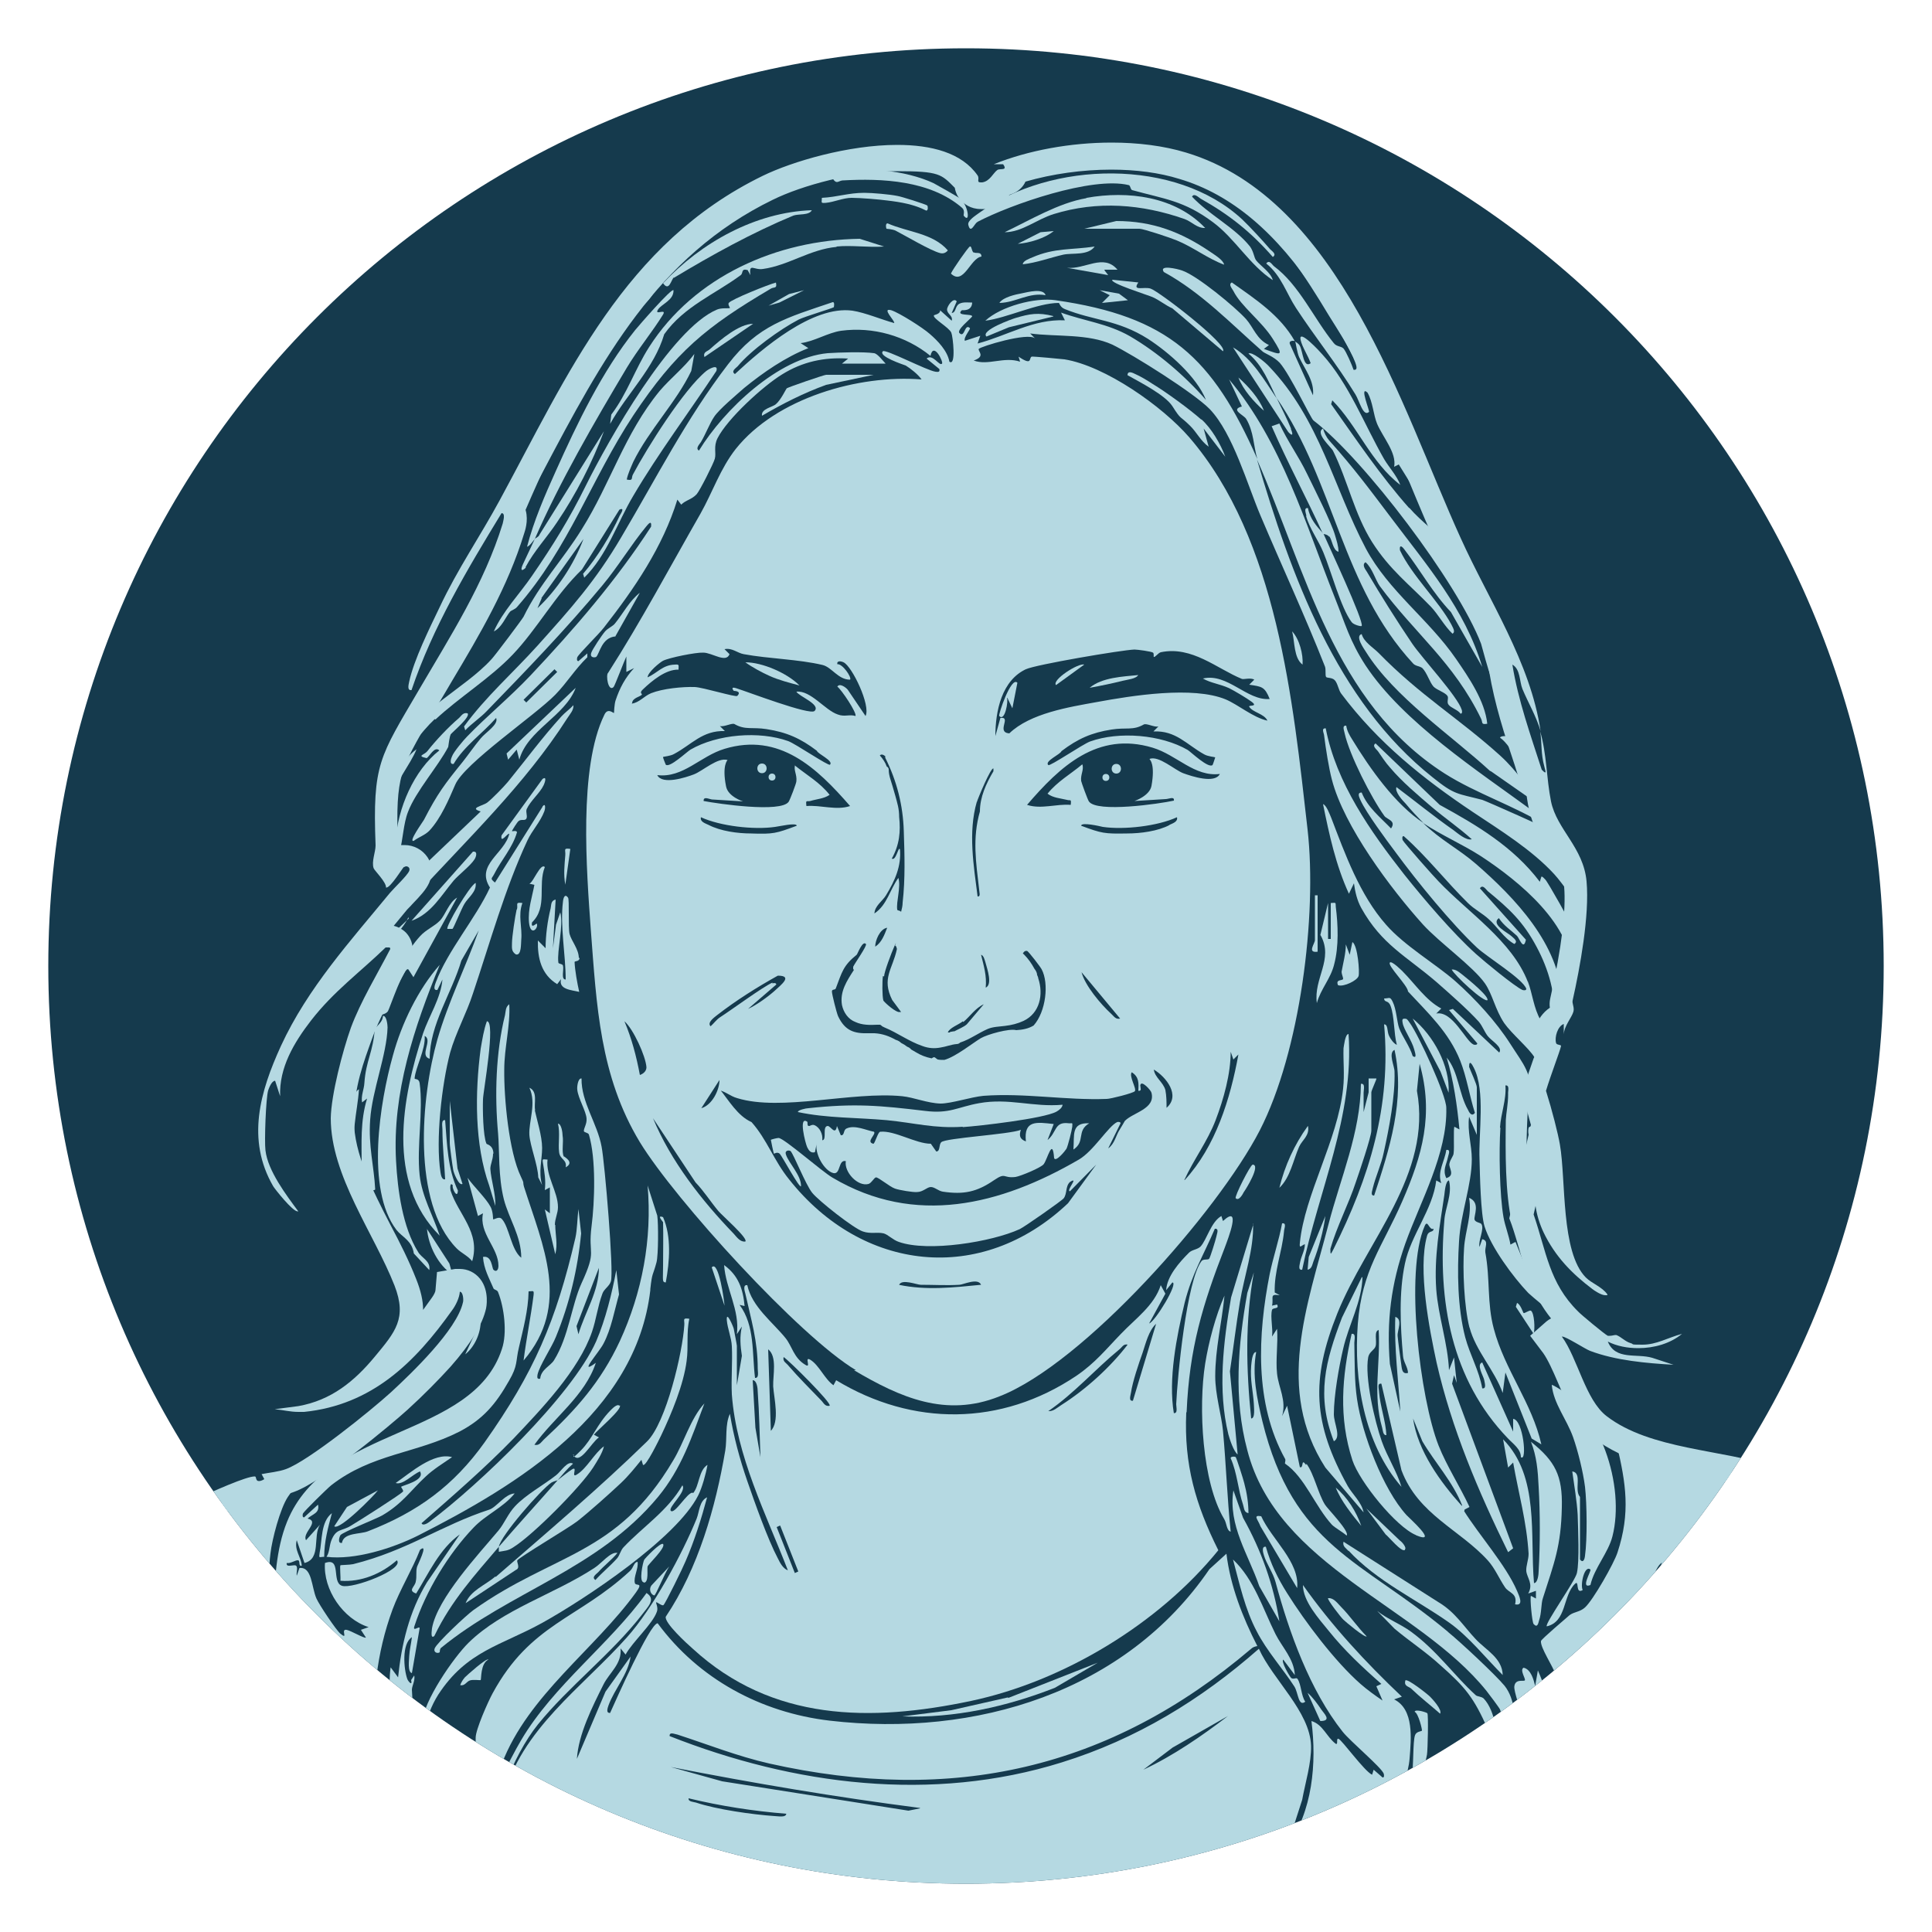 <?xml version="1.0" encoding="UTF-8"?>
<svg data-bbox="-73.209 12.5 643.91 651.37" viewBox="0 0 500 500" xmlns="http://www.w3.org/2000/svg" data-type="color">
    <g>
        <defs>
            <clipPath id="f01b505c-a861-4dee-85ad-76a5fd83e83d">
                <path d="M487.5 250c0 131.168-106.332 237.5-237.5 237.5S12.5 381.168 12.5 250 118.832 12.5 250 12.5 487.5 118.832 487.5 250"/>
            </clipPath>
        </defs>
        <path fill="#153a4d" d="M487.5 250c0 131.168-106.332 237.5-237.5 237.5S12.5 381.168 12.5 250 118.832 12.5 250 12.5 487.5 118.832 487.5 250" data-color="1"/>
        <g clip-path="url(#f01b505c-a861-4dee-85ad-76a5fd83e83d)">
            <path d="M441.1 661.7h-13.8c0 .7.2 1.4.2 2.1.4.4 8.4-1 13.6-2.1" fill="#b5d9e2" data-color="2"/>
            <path d="m100.5 198.5 3.3-8.6c-2.9 1.6-2.7 5.8-3.3 8.6" fill="#b5d9e2" data-color="2"/>
            <path d="M116.3 174.8c8.1-11.1 10.1-20.1 15.3-32.5 6.6-15.8 20.4-47.6 31.1-59.9 2-2.3 6.1-4.4 6.9-8l-5.6 6-.4-1.3c-.5-.5-5.6 6.6-6.2 7.4-16.6 22.5-24.3 49.5-35.4 74.8l-10.9 19.3c2.2-1.4 3.7-3.7 5.2-5.8" fill="#b5d9e2" data-color="2"/>
            <path d="m146.3 229 1.3-9.3c-1.9-.3-1.2.3-1.3 1.6-.2 2.5-.5 5.1 0 7.6Z" fill="#b5d9e2" data-color="2"/>
            <path d="M149.8 248c0-2.4-1.9-4.4-2.4-6.3-.4-1.6 0-9-.4-9.4-.8-1.1-1.2 0-1.3 1-.8 6.4.7 13.8.7 20.2-1.3 0-.4-2.5-.7-3.6-.1-.5-1.2-.4-1.2-.8-.4-3.1 1.4-9.4.5-13l-1.1 3.2-.8 6.1.7-12.6c-1.3.3-1.1 1.4-1.3 2.3-.8 3.2-1.3 7-1.3 10.3l-2-2c-.1 4.6.9 8.8 5 11.3l1-1.3c-.7 2.7 2.7 2.8 4.7 3.3-.5-2.2-1.1-5.5-1.2-7.7 0-.4 1.3 0 1.3-1.2Z" fill="#b5d9e2" data-color="2"/>
            <path d="M145.9 299.3c-.6-1.3 0-3.7-.3-5.4 0-.7-.3-3.1-1.2-3.1.6 2.4 0 5.2.3 7.4.2 1.9 2.1 1.9 1.7 3.9 2.4-1.3-.4-2.7-.4-2.8Z" fill="#b5d9e2" data-color="2"/>
            <path d="M174.4 71.9c9.8-5.9 20.3-11.7 30.9-16.1 1.3-.5 4.1 0 4.8-1.4-14.6.5-28.7 8.4-38.5 18.9 1.6 2.3 2.1-1 2.8-1.5Z" fill="#b5d9e2" data-color="2"/>
            <path d="m105.8 237.7-5.3 5-2-.7c3.8-2.6 5.9-6.7 8.7-9.8 13.6-14.9 28.6-29.1 39.6-46.3.7-1.1 1.7-2.1 1.6-3.4-.9 1-2.2 1.9-3.1 2.9-5 5.5-9.1 11.1-13.9 17-1.2 1.4-3.9 4.2-5.3 5.3-1.2.9-4.8 1.4-1.7 2.3l-17 16.2c-7.6 12.3-23.3 22.9-29.7 36-.3.6-1.2 2.5.1 2.4 4.8-7.7 11.2-14.2 17.6-20.6 2.7-1.8 2.1.4 2.8.7.5.2 1.1 0 1.5 0 2.2-2.2 4.6-4.4 6-7.3Z" fill="#b5d9e2" data-color="2"/>
            <path d="M116.6 190.1c.4-.6 5.3-4.6 4.4-5.5-1.2-.3-1.6.7-2.3 1.3-2.6 2.2-6 5.8-8.1 8.5-.8 1-2.9 1.2-.2 1.8.8-.4 2-3.2 3.3-2-6.6 5.2-10.8 15-11.3 23.4 0 1.2-.1 2.1 1 2.9.9-3.2 1-7.4 2.2-10.4 2-5.3 7.8-11.8 10.4-16.8 0-.2.4-2.9.6-3.1Z" fill="#b5d9e2" data-color="2"/>
            <path d="m99.3 205.7-.8 15.1 1.3 6.3c1.1-3.2-.1-5.9 0-9 0-2.3 1.1-8.7 1.5-11.1.9-4.6 4.8-8.9 6.5-13.1-4 2.9-5.5 7.9-8.5 11.8" fill="#b5d9e2" data-color="2"/>
            <path d="M112.7 186.2c6.1-5.7 14.2-10.7 20-16.8 6.3-6.6 11.1-15.5 17.9-22l9.7-15.5c1.5-.7.4 1 .1 1.5-2.4 5.2-5.8 10.8-9.5 15.1l.3 1c6-5.9 8.5-14.2 12.7-21.2 6.4-10.9 14.5-21.7 21.5-32.3.6-2-2.1-.4-2.6 0-5.8 4.7-15.4 20-19 26.8-.5.9.2 1.7-1.6 1.3.3-1.5 1.1-3.2 1.7-4.6 4.1-8.3 11.2-15.5 15-23.5l.8-4.4c-2.6 3.5-6.2 6.3-9 9.6-9.1 11.1-12.7 23.9-20.1 35.7-5 8.1-10.9 14.1-15.1 22.7-.3.6-7.5 10.2-8.3 11-6.9 7.6-19.2 13-23.5 22.3-.7 1.5-1.4 3.2-1.4 4.9 3.5-3.6 6.6-8.3 10.2-11.7Zm27.4-31.4 10.9-15.3c-2.5 6.6-6.8 13.1-11.9 17.9l1.1-2.6Z" fill="#b5d9e2" data-color="2"/>
            <path d="M229.4 59.2s1.6.1 2.4.5c2.7 1.4 9.1 5.2 11.5 5.8q1.2.3 2-.7c-3.9-4.5-10.4-4.7-15.6-7-.6 0-.4 1.2-.3 1.3Z" fill="#b5d9e2" data-color="2"/>
            <path d="M213.7 52.5c2.2-.2 4.5-1.3 6.7-1.3 2.3 0 7.1.4 9.3.7 3.4.4 6.9 1 10 2.6.6 0 .4-1.2.3-1.3-.3-.3-6.9-2.4-7.8-2.5-1.9-.4-6.5-.8-8.5-.8-4.1 0-7 1.1-11 1.3 0 1.2-.4 1.4.9 1.3Z" fill="#b5d9e2" data-color="2"/>
            <path d="M221.1 41.9c2.4.6 10.2 0 13.3 0s5.8 2.4 7.3 2.7c.9-.4-.8-1.3-1.2-1.5-5.5-3.6-14.2-3-20.4-2.5 0 .4.8 1.3 1 1.3" fill="#b5d9e2" data-color="2"/>
            <path d="M200.9 73.1c-2 .5-11.7 4.4-12.3 5.3-.3.4.4 1.3.3 1.3-.3.2-2.1-.1-3.3.4-11.9 4.9-28.3 34.1-34 45.6-4.2 8.5-8.4 15.3-13.9 23.3-3.2 4.7-7.6 9.2-9.9 14.4 2-.9 3.1-3.8 4.2-5.1.4-.4 1.3-.6 1.8-1.2 13.5-15.4 19.1-32.9 30.1-49.6 11-16.5 18.8-22.9 35.6-32.8.8-.5 1.7.1 1.3-1.6Z" fill="#b5d9e2" data-color="2"/>
            <path d="M218 46.7c10.3-.6 22.8 0 31 7.1.8.7.3 1.9.4 2 1.8 2.3 1.2-2.7-.9-4.4-.3-.3-6.3-3.7-6.9-4-6.8-3.2-19.4-5.1-26.1-1.2 1 1.6 1.5.6 2.5.5" fill="#b5d9e2" data-color="2"/>
            <path d="M216.5 63.8c3.9-.4 8.3.3 12.3 0l-6.3-2c-21.4.3-42.8 9.7-54.5 28-3.6 5.6-5.7 12.1-9.8 17.5l-.3 2.4c4.4-7.9 11.4-14.4 14-23.2 5.1-7.2 13.2-10.4 19.8-15.3.7-.5 0-1.8 1.8-1.3l.7 1.3c-.4-3.3.9-1.2 3.3-1.6 6.5-.9 12.2-5.1 19-5.7Z" fill="#b5d9e2" data-color="2"/>
            <path fill="#b5d9e2" d="m208.1 75.1-3.9 1-5.3 3 2.8-.8z" data-color="2"/>
            <path d="m182.3 92.4 12.6-8.6c-3.6 0-8.4 4.1-11.1 6.5-.7.7-1.9.7-1.5 2.1" fill="#b5d9e2" data-color="2"/>
            <path d="M212.1 44.6c-5.1 0-12 1.6-15.9 4.6 5-1.6 12.4-.5 15.9-4.6" fill="#b5d9e2" data-color="2"/>
            <path d="M136 146.8c2.2-4.2 5.7-7.9 8.2-11.7 4.8-7.1 9.1-15.4 12.1-23.5l-16.7 26.8c-.2.6-1 .8-1.2 1.1 6.4-14.7 15.5-30.4 23.8-44.3 2.8-4.7 6.7-9.4 9.4-13.8 1-1.7-2.4.4-1.3-1.3 1-1.5 4.1-2.4 4-5-.5-.6-9.1 9.3-9.9 10.3-8.6 10.7-15 24.1-20.6 36.6-2.8 6.2-5.7 12.9-7.4 19.5.7-.2 1.4-1.3 2-2-1 2.2-2.1 4.4-3.1 6.6-.5 1.1-.6 2.1.8.8Z" fill="#b5d9e2" data-color="2"/>
            <path d="M168.3 333.6c.5-4.5.6-3.2 1.6-6.9.5-1.9.5-10.1.2-12.1l-2.5-7.8c1.2 13.9-1.4 27.7-7.2 40.3-4.9 10.5-11.3 17.7-19.7 25.5-.7.7-1.2 1.6-2.4 1.3 5.1-7.1 13.1-12.7 15.9-21.2-4.8 3.5.9-2.8 2-5 2-3.8 2.8-8.5 4-12.7l-.7-6.3c-1.1 5.9-2.8 12.8-5.2 18.4-6.3 14.2-30.5 37.3-43.1 46.7-.5.4-1.8 1.2-2.1.4 8.1-7.1 16.2-14.1 23.7-21.8 7.3-7.7 17-17.8 20.4-27.7 1.1-3.2 1.5-6.7 2.7-9.9.4-1.2 1.8-1.9 2.2-3.2.8-2.5-1.6-30.6-2.4-34.8-1.1-6.1-5.3-11.5-5.2-17.7-1-.1-1.2 2.4-1.1 2.9.2 2.2 2.3 5.6 2.4 7.5.1 1.4-.7 2.4-.7 3.2 0 .4 1.1.4 1.3.9 1.9 6.3 1.5 17.5.7 23.7-1 7.8 1.5 5.9-2.6 14.8-2.6 5.7-3.3 13.8-7.1 19.9-.9 1.5-3.4 2.4-3.6 4.8-.8.2-.8-.3-.7-1 .5-2.4 3.7-7.1 4.8-9.9 3.5-8.6 5.6-17.4 6.5-26.7l-.7-6.3c-.3 2.3-.3 5.3-.8 7.5-5 21.5-10.7 34.8-23.5 52.9-8 11.2-17.3 18-30.2 23-2 .8-6.3.3-6.7 3-1.2.2-.7-1.5-.4-2 .6-.8 9.2-4.2 10.8-5.1 5.3-3.1 7.4-6.5 11.3-10.1 2-1.9 4.5-3.4 6.8-5-4.8-1.3-10.7 4-14.6 6.7 1.9.6 4.3-2.2 6.3-3 1.4 2.4-4.6 3.6-4.9 4 0 .1.7 1 .5 1.2-.5.7-11.7 7.8-13.4 8.8-2.5 1.6-3.9.6-5.2 4-.5 1.4-.4 2.9-1.2 4.1 7.3.9 17.1-2.2 23.7-5.5 25.8-13.1 56.4-31.7 60.1-63.5ZM155 328c0 6.2-3.6 11.5-5.3 17.3l-.5-2.1 5.8-15.1Z" fill="#b5d9e2" data-color="2"/>
            <path d="M143.6 317c0-1.6.8-3 .8-4.6 0-4-3.2-8.1-2.7-12.3-1.1 0-1.4-.4-1.2.8.4 2.4.8 4.6.5 7.1l1.3-.7v6.7l-1.3-1 2.7 11.6c.7-2.6 0-5.1 0-7.6Z" fill="#b5d9e2" data-color="2"/>
            <path d="M138.5 287.3c-.4-1.6.8-4.8-1.5-5.8 1.9 4-.2 8.7 0 12.2.2 2.9 2.2 7.8 2.3 11l1 2c-1-3.5 0-6.5 0-9.6s-1.4-7.4-1.9-9.8Z" fill="#b5d9e2" data-color="2"/>
            <path d="M116.4 295.8c0 1 .7 5.9.9 7 0 .4 1.4 4.2 2.4 3.6l-1.3-4-2-17.5v11Z" fill="#b5d9e2" data-color="2"/>
            <path d="M139 239c-.1-.2-1.7 1.6-1.3-.3 4.1-4 1.4-9.6 3.3-14.3-1.1-1.2-3 4-4 4.3l1.3.3c-.6 3.2-1.7 6.3-1.4 9.7.4 3.9 2.6 1.4 2 .3Z" fill="#b5d9e2" data-color="2"/>
            <path d="m97.8 385.7-8 4.3-3.3 5c1.3 1.2 10.3-7.9 11.3-9.3" fill="#b5d9e2" data-color="2"/>
            <path d="M128.2 408c-2.7 2.3-6.4 3.6-7.7 6.9l13-8.6c1.3-.5.1-2.1.4-2.5.5-.8 13.3-8.4 15.5-10.1 3.3-2.6 8.2-7 11.3-9.9 2-1.9 3.6-3.9 5.3-6l.4 1.3c.7.7 4.3-6.8 4.7-7.6 2.7-5.7 5.8-13.1 6.6-19.3.5-3.6-.1-7.4.7-10.9-1.9-.3-1.2.3-1.3 1.6-.4 6.9-4.7 25.4-9.7 30.2-12.4 12.1-26 23.6-39.1 35Z" fill="#b5d9e2" data-color="2"/>
            <path d="m140.4 208.8-12.3 19.6c-1.4-1.1-.8-1-.2-2.2 1.8-3.6 4.7-6.7 5.9-10.8-.1-.6-1.2-.2-1.3-.3 0-.2 1.4-2.4 1.7-2.6.7-.6 1.6 0 2-.6s-.2-1.7.1-2.5c1-2.2 3.4-4.1 4.4-6.2.2-.4 1-2.5-.3-1.6l-10.6 14.6c-.4 2.4 1.7-.8 2-.4-1.2 5.1-8.8 8-5 13.9-3.7 8-11 16.4-14 24.5-.2.6-.9 2.2.4 2l1.3-2.7c-.4 4.8-3.5 9.5-5 13.9-5.5 16.8-9.6 38.5 4.3 52.4-1.7-5.2-4.6-10.1-5.2-15.7-.8-7.5 1-16.6 0-23.8-.2-1.3-1.3-.9-1.3-1.2.2-2.8 2.9-7.6 2.6-11 2.2 1.1-1.5 5.1 1.3 5.9 0-8.9 5.7-16.9 8.2-25.4l4.5-7.8c-3.4 9.5-7.9 18.5-10.7 28.2-4.2 14.8-6.7 42.2 5 54.1 1.2 1.2 2.9 1.9 4 3.3 2.2-7.5-3.6-12.1-5.6-18.3-.1-.4-.2-2.4.6-1.3-.4.4 1.2 3.8 1.3 1.3-2.7-5.7-2.8-12.1-3.3-18.2-1.1-.2-.7 1.6-.7 2.4 0 4.3.5 8.7.7 12.9-.9.2-1.1-1.2-1.2-1.8-1.3-8.3.3-22.7 2.5-31 1.4-5 4.3-10.3 5.9-15.3 4.4-13.1 8.3-27.2 14.1-39.6 1.2-2.6 3.3-4.7 4.4-7.6.2-.5.4-2.3-.5-1.2Z" fill="#b5d9e2" data-color="2"/>
            <path d="M172.3 331.9c1-5.4 1.5-11.9-.7-16.9-1.8-.7 0 1.2 0 1.3.1 3.7 0 7.5 0 11.3s-.3 4.2.7 4.3" fill="#b5d9e2" data-color="2"/>
            <path d="M252 65.4c-.6-.4-.5-1.8-1-1.6-.4.1-4.5 6-4.9 7 3.3 3.2 5-4 7.9-4.4 0-1.4-1.5-.7-2-1.1Z" fill="#b5d9e2" data-color="2"/>
            <path d="M82.7 402.1c-.2 1.3 0 .8 1.2.8 0-3.9 1-7.6 2-11.3-2.9 2.2-2.5 7-3.2 10.4Z" fill="#b5d9e2" data-color="2"/>
            <path d="M108.2 324c-4-6.4-5.3-16-5.7-23.5-1-17.7 4.7-34.7 11.3-50.8-5.6 6.3-9.9 15.3-12.1 23.4-3.4 12.1-7.1 34.7.9 45.2 1.5 1.9 4 2.7 4.5 6.1l4 4.3c.4-2.4-2-3.1-2.9-4.7" fill="#b5d9e2" data-color="2"/>
            <path d="m133.7 193.9.7 2.7c2.1-7.7 11.8-11.2 14.6-18.6l-17.9 17 .4 1.6 2.3-2.7Z" fill="#b5d9e2" data-color="2"/>
            <path d="M100.5 327c2.5 3.3 3.3 8 5.9 11 0-4.4-3.6-7.2-4.7-11.3l-1.3.3Z" fill="#b5d9e2" data-color="2"/>
            <path d="M95.8 308.5c.1-.5 1.3-.4 1.3-.7-.3-6-1.8-11.2-1.3-18 .5-7.6 4.3-16.8 4.5-23.9 0-.5-.2-3.1-1.2-3 0 1.5-1.4 2.4-2 3.3.3-4.6 2.2-3 3.3-4.5.4-.6 4.2-11.9 5.3-10.8l1.3 2 11.3-20.6c-2.1 1.2-3 4.4-4.4 5.9s-3.7 2.4-5.2 4.1c-6 6.5-17.6 28.9-19.4 37.6-.8 3.7-.8 7.4-1.2 11.1l.9 5.6c-.3-10.5 2.1-21.8 8-30.5-.4 6.2-2.3 8.3-2.7 14.2-.1 1.7-.9 3.2-.6 5l1.3-1c-1.8 5.9-1.4 11.5-1.4 17.6-1 .2-.9-1.2-1.1-1.9-2-6.3 0-11.9.4-18.1-1.6.8-1.8 4.7-2 6.3-.7 9 .4 15.9 3.6 24.2.8 2 2.1 5.1 3.6 6.7.3-3.3-3.4-7.8-2.7-10.8Z" fill="#b5d9e2" data-color="2"/>
            <path d="M115.8 240.4h1.3c.3-.2 2.4-5.4 3.1-6.5 1-1.7 3.2-3.1 2.9-5.4-1.6.7-7.9 11.5-7.3 11.9" fill="#b5d9e2" data-color="2"/>
            <path d="m122.4 220.4-15.9 17.9c5.1-1.8 7.7-6.6 10.9-10.4 1.4-1.6 4.4-3.9 5.4-5.5.4-.6.9-2.1-.3-2Z" fill="#b5d9e2" data-color="2"/>
            <path d="m124.4 341.9-4 8.6c2.5-2 4-5.5 4-8.6" fill="#b5d9e2" data-color="2"/>
            <path d="M110.5 318c.4 4.5 2.9 9.4 6.6 11.9l-.8-2.9-5.9-9.1Z" fill="#b5d9e2" data-color="2"/>
            <path d="M121 340.8c-2.8 4.1-3.3 5.6-5.6 9.6-1.3 2.2-4.2 4.5-5.6 6.7.8.7 5.3-4.2 6-5 2-2.3 6-8.2 7-11 .5-1.6.8-3.6 1-5.3-2.1-.2-1.6 3.3-2.8 4.9Z" fill="#b5d9e2" data-color="2"/>
            <path d="M127.7 298.5c-.1-2.2-1.7-2.3-1.8-2.5-.9-2-1-9-.9-11.5 0-1.8 3.4-20.3 1-20.2-.8 2.2-1.2 4.8-1.6 7.1-1.5 11.4-1.6 24.8 2.2 35.4l1.6 5.3c.1-3.2-1.1-6.6-1.3-9.6 0-1.2.7-2.4.7-3.9Z" fill="#b5d9e2" data-color="2"/>
            <path d="M133.7 235.4c-.4 1.8-1.2 7-1.2 8.7 0 1.2-.2 2.1 1 2.9 1.5.4 1.3-2.9 1.4-3.8.3-3.2-.9-6.3.3-9.5-2-.3-1.1.4-1.4 1.6Z" fill="#b5d9e2" data-color="2"/>
            <path d="M281.1 51.3c-7.1 1.2-14.6 5.7-21.1 8.8 4.5 0 8.2-3.3 12.7-4.7 11.3-3.5 22.8-2.6 33.9 1.3 1.9.7 3.2 2.4 5.3 2.3-7.8-8.2-20-9.7-30.7-7.8Z" fill="#b5d9e2" data-color="2"/>
            <path d="M339.9 326.5c1.4-3.6 2.6-7.9 3.1-11.8l-4.3 10.6-.3 3.3c1.1-.2 1.2-1.3 1.5-2.1" fill="#b5d9e2" data-color="2"/>
            <path d="m352.4 330.6-5.1 10.4c-4.3 11.3-6.7 20.2-2.1 32 2-1.1 0-4.6 0-7 0-4.8 1.3-12.2 2.4-16.9 1.4-6.2 4.9-12.3 5-18.6Z" fill="#b5d9e2" data-color="2"/>
            <path d="M337.7 322c0 1.6-.9 3-1.2 4.5-.1.7-.7 2.3.5 2.1 4.2-20.4 13.5-39.8 12-61-.9 0-1.2 3.2-1.3 3.7-.1 3.5.3 6.6-.1 10.4-1.4 13.4-10 27.5-11.2 40-.2 1.7.5.5 1.3.3" fill="#b5d9e2" data-color="2"/>
            <path d="M346.4 255c1.4.4 4.8-1.2 5.2-2.4.3-1-.2-7.9-1.6-8.8l-.7 3.3-1-2.7c0 2.4-.7 4.8-1.1 7.1 0 .6.4 1.4.4 1.8 0 .6-2.1 0-1.3 1.7Z" fill="#b5d9e2" data-color="2"/>
            <path d="M366.4 397.3c6.3 2.6-2-4.7-2.4-5.2-6.1-6.7-11.5-21-12.8-30-.7-4.7-.6-9.8-.7-14.6 0-.8.5-2.5-.7-2.3-2.5 11.1-3.4 21.6.2 32.7 1.8 5.5 11.3 17.3 16.5 19.4Z" fill="#b5d9e2" data-color="2"/>
            <path d="M345.7 385c1.3 3.4 4.3 7.1 6.6 9.9-1.3-3.7-3.6-7.4-6.6-9.9" fill="#b5d9e2" data-color="2"/>
            <path d="M341.8 242.1c3.4 6.2-1.9 11.1-1 17.5 1-3.7 3.6-6.3 4.5-10.1 1.2-4.6 1-10.1.4-14.8-.1-1.2.2-1.1-1.3-1v9.3h-.7v-9.3l-2 8.3Z" fill="#b5d9e2" data-color="2"/>
            <path d="M338 379.1c-1.4-1.9-.5 1-1.6.6l-3.3-15.9-1.3 2.7c1.2-4.1-.9-7.3-1.3-11s.3-7.9 0-11.6l-1.3 2c.3-2-.5-5.1 0-6.9.2-.7 2-.1 1.3-1.4l-1.3.3c.5-2.1-.8-3.1 2-2.7l-1.3-.7c-.2-5.4 1.9-10.5 2.4-15.8 0-.7.8-2.3-.5-2.1-.8 4.4-2.3 8.7-3.2 13.1-3.1 15.7-4 33.5 4 47.9.2.4-.2 1.2 0 1.2 5.1 3.5 7.7 11 12.1 15.8.8.8 2.8 1.9 3.8 2.8.9-1-5-7-5.6-8-1.8-2.9-2.8-7.9-4.8-10.6v.2Z" fill="#b5d9e2" data-color="2"/>
            <path d="M363.6 401c.5-.5-.8-2-1.3-2.3l-8.7-8.3 5 6.7c.7.5 4.2 4.8 5 4Z" fill="#b5d9e2" data-color="2"/>
            <path d="M349 401.3c7.3 7.9 17.5 12.6 26 18.6 5 3.5 9.6 9.3 13.9 13.6-.1-4.4-4.4-6.5-7-9.3-3.2-3.4-5.3-7-9.7-9.6L347.7 399c-.3 1.2.6 1.6 1.3 2.4Z" fill="#b5d9e2" data-color="2"/>
            <path d="m422.8 642.3-2-10.3v24.2c0 1.4.3 3.4.8 5.5h2.9c-.6-6.5-2-12.9-1.8-19.4Z" fill="#b5d9e2" data-color="2"/>
            <path d="M52.7 652.6h.6c-6.8-1.2-13.6-2.3-20.3-4 6.2 2.9 12.8 4.3 19.8 4Z" fill="#b5d9e2" data-color="2"/>
            <path d="M384.9 258.9c.8-.8-5.1-5.6-6-6.3s-2-1.8-3.2-1.7c.5 1.3 8.5 8.8 9.3 7.9Z" fill="#b5d9e2" data-color="2"/>
            <path d="M395.4 254.1c-4.1-10.6-15.5-18-23.1-26-1.2-1.2-8.9-9.9-9.3-10.7-.1-.3-.2-1.1.3-1 6 5.3 10.9 11.7 16.6 17.3 1.6 1.6 3.8 2.7 5.4 4.2 2 1.7 3.9 4.9 6.6 6.4 1.1-.7-.2-1.5-.7-2-.9-.9-5.5-3-3.3-4.7 1.3 2 3.1 3.1 4.7 4.6.6.6 1.7 4 2.3 1L383 229.9c.7-1.1 1.5.2 2 .7 5.6 4.6 9.2 7.9 12.7 14.5 3.1 5.8 5 12.3 4.5 19 2.2.4 2-4.4 2-5.6-.6-14.1-12.2-26.2-22.2-34.9-4.5-3.9-9.2-6.2-13.7-10.6 4.8 3.2 10.2 5.5 15 8.6 9.9 6.5 23.8 17.8 23.6 30.5 2.4-1.6 1.4-8.8.4-11.4-.4-1.2-6.8-12.6-7.4-13.1-.3-.3-.8-.9-1-.7l-.4 1.3c-6.8-9-16.2-14.6-25.9-19.9L356 192.4c-1 .6.2 1.5.6 2 .9 1.3 2 3 3.1 4.2 3.2 3.8 7.3 7.2 10.9 10.3 3.3 2.8 7.1 5.4 10.3 8.3-1.5.4-3.7-1.6-4.8-2.4-5-3.5-9.9-7.5-14.7-11.1-.5 1.2 1.6 3.5 2.4 4.3 1.3 1.6 3.2 3.6 4.6 5-7.4-4.9-13.8-14-18.5-21.7-.7-1.1-1.3-2.2-1.5-3.5-1.2-.1-.5 1.3-.4 2 1.2 5.5 6.9 16.7 10.3 21.4.7.9 3.1 1.2 1.7 3.2-2.8-2.9-6.1-5.5-7.6-9.3-1.3 0-.6 1.3-.3 2 1.5 3.3 6.7 10.3 9.1 13.5 5.6 7.6 14.3 18.3 21.1 24.7 2.6 2.4 11.9 8.1 12.7 10.6 0 .5-.7.4-1 .3-2-.9-9.9-7.4-12-9.3-6-5.4-13.5-14.2-18.6-20.6-8.7-11.1-17.6-23.7-20.3-37.8-1.3-.1-.4 1.3-.4 2 .4 3.2 1.2 8.3 2 11.3 3.1 12 15.2 28.2 23.6 37.5 4.3 4.7 12.9 10.8 16 15.2 2 2.9 2.6 6.7 5 10.3 1.9 2.7 6.4 6.5 7.8 8.8.7 1.2 1.6 3.3 2.4 5.7l-.8-15.3c-1.8-3.1-2.1-6.9-3.3-10Z" fill="#b5d9e2" data-color="2"/>
            <path d="M338.4 291.5c-3.4 4.7-5.9 10.2-7.3 15.9 2.8-2.6 3.6-7.2 5.1-10.6.8-1.8 2.8-2.9 2.3-5.4Z" fill="#b5d9e2" data-color="2"/>
            <path d="M453.4 381.8c-1.2-1-14.1-.8-16.3-4-.7-.2.2 1.7-1 1.3 0-.3 0-.9-.2-1.1-2.6-1.7-9.7-2.9-13.1-3.9-.8-.2-5-3.1-4.4-.3 2.4 10.1 3.6 17.7.2 28-.9 2.8-6.3 12.3-8.4 14.2-1.3 1.2-2.8 1.1-4 2-.9.8-7.3 6.2-7.4 6.7-.2 1.7 3.1 6.5 3.8 8.7 3.5 11.1 1.1 22.9-3.2 33.3-1.2.1-.5-1.3-.4-2 1.3-5.6 3.3-11.4 3-17.2l-1.3 3.3-1.3-9.9 1.3 4.7c1.1.2.7-1.6.6-2.3-.6-3.6-1.8-7.7-3.3-11l-.7 4c-.4-1.6-1.1-4.3-3-4.7-1.1.6.7 3 .3 3.3-.3.3-2.5-.5-2.7 1.6-.1 1.3 1.6 5.9 2 8 .4 3.1 0 6.4.8 9.5l-2-3.3c-.1 2 .9 7.4.5 8.8-1 4.2-7.3 13-9.7 16.9-.8 1.4-.8 3.3-2.1 5.1-.7 1-3.9 4.6-5.3 4 6.3-5.3 7.5-13.7 9.2-21.3l-.6-5.5c-3.3 7.4-8.4 13.7-14.3 19.2-1.3-3.3-1.5-.5-2.6.7-3.3 3.5-8.4 7.9-12.7 9.9-1.6.7-3.2 1.4-4.9 1.4l7.6-4.7c7.6-7.9 15-12.8 20-23.2.3-.6 2.8-7.4.3-4.7 0 0 0 1.6-.6 2.4-3.5 5-7.6 12.7-12.7 16.6-4.1 3.1-14.2 7-19.3 5.9 2.5-1.5 4.8-2.6 7.1-4.6 3.6-3 7.1-7.2 9.5-11.1 0 .6-.4 2.2.7 2 2.1-4.4 5.7-9.6 6.5-14.4.2-1.2.4-10.3.1-10.7-.1-.2-3.1-1.2-3.3-.4 1 .4 2 4.7 1.9 4.9-.2.2-1.5.2-1.8 1.2-.6 1.7-.3 8.2-.9 11.1-.7 3.2-1.6 4.1-3.2 6.5.5-3.7 2.4-7.6 2.7-11.6.4-5.1 1.2-12.7-4-15.3l2-.7c-9.4-8.9-18.1-18.3-25.6-28.9 0 4.2 4.1 8.7 6.7 11.9 4 5 8.7 9.4 13.6 13.7l-1.3.6 1.6 3.7c-1.9-1.3-4-2.8-5.7-4.3-6.6-5.8-14.3-16-19-23.5-2.4-3.8-4.3-7.7-5.5-12-1.2-.2-.7 1.6-.5 2.2.6 2.1 2.4 4.6 3 6.9 3.5 13 8.9 28.1 17.4 38.8 2 2.5 9.9 9.1 10.6 10.8.1.3.2 1.1-.3 1l-2.3-2-.4 1.3c-2-.9-7.8-9-8.7-9.3-.7-.2 0 1.6-.7 1.3-2.4-1.8-3.3-5-6.3-5.9 1.4 10.9.3 23.4-6.3 32.5l3.9-12.1c.8-4.4 2.4-9.5 2.3-14-.3-8.9-9.9-17.1-13.5-25.1-15 13.2-31.7 23.4-51 29.4-33.6 10.5-69.3 5.9-101.5-6.8-.1-1.2 1.3-.5 2-.4 8 2.6 15.5 5.6 23.8 7.5 47.3 10.6 88 1.5 124.7-29.7.4-.4 1-.6 1.6-.7-3.8-7.4-7-15.6-8-23.9l-4.4 4c-21.7 31.8-60.5 43.6-98.3 39.2-17.8-2.1-33.9-10.8-44.5-25.2-2 0-10.9 20.1-12.3 23.2-1.2.1-.6-1.4-.4-2 1.5-4.1 5.1-8.1 5.7-12.6l-6.5 9.1-7.4 17.4c.4-6.4 4-13.5 6.9-19.3 1.5-3 4.8-5.3 4.4-9.3l1.3 1.6c1.8-3.3 7-7.9 8.1-11.1.4-1-.3-2.3-.2-2.4.2-.2 1.5 1 1.9.7.5-.4 5.1-9.8 5.7-11.3 2.3-5.3 4.1-11 5.6-16.6-2 .9-2 3.7-2.7 5.5-3.7 9.1-11.3 23.2-18.1 30.8-11.4 12.8-27.6 23.9-31.9 41.5-.8 3.3-1.4 6.6-.4 9.9-.8.2-1.1-1.2-1.2-1.8-1-6.6-1.2-10.7 1.2-17 6.8-17.7 24-29.5 34.7-44.3 2-2.8 0-1.5-.3-2.4-.4-1.6 1-3.8.7-5.5-1 .1-1 1.5-2 2.4-13.4 12.4-25.7 13.6-35.5 31.6-1.2 2.2-4.4 9.4-4.4 11.5v18.6c0 .4 1.8 2.8 0 3-1.1-4.4-2-8.7-2-13.3l-.9 6.3c.2 3.5 4.5 16 6.1 19.4 1.3 2.7 5.1 5.6 6.8 8.2-.5.4-4.7-3.1-5.3-3.6-4.8-4.2-10.5-10.2-13.4-15.8-5-9.5-7.3-24.5-7.8-35.2 0-1 .9-2.4.6-3.7l-.8 1.2c.4 1.7-.8.3-1-.3-.9-2.5-1.5-9.1 1.2-10.8-.2 1.7-.6 3.2-.7 4.9 0 .9-.5 4.1.7 4.4l2-11.6c0-.8-2 1.2-1.3-.7 2.9-8.9 8.7-18.5 15.2-25.3 3.2-3.4 7.7-5.2 10.7-8.9-2.5.1-4.7 3.6-6.6 4.2-12.3 4-21.2 10.6-35.2 14.1-.9.2-3.2.2-3.3.3-.2.2.1 3.2 0 4 5.4.4 10.6-1.8 14.6-5.3 2.1 2.3-11.5 7.5-14.2 6.6-2.8-.9 0-7.5-4.4-5.9-.5 6.9 4.7 14.5 11.3 16.6l-2 .7 1.3 2c-.4.3-3.9-1.8-5-2-1.7-.3.6 2.8-1.6 1-1.1-.9-5.5-7.5-6.2-9.1-1.3-2.9-1.1-8.3-4.4-7.9l-.7 2c-.2-.8.5-2.5-.4-2.7-.8-.1-2.4.6-2.2-.6 1 .2 2.3-.8 2.9-.7.7 0 0 1.7 1 1.4-.2-2.4-2-4-1.3-6.6l2 5.9c4.4-1.1 2.1-6.9 4-9.9l-3.6 4c-1.1-1.9 3.7-4.8.4-5.6 1.3-1.2 3.2-1.4 2.7-3.6l-3.6 3.3c-.5 0-.4-.7-.3-1 .3-.6 6.3-6.5 7.3-7.3 10.5-8.2 22-8.2 33.2-13.9 6.1-3.2 9.4-7.1 12.8-13.1 2.4-4.1 1.7-5 2.6-8.7 1.1-4.8 2.4-9.5 2.5-14.5 1.2 0 1.4-.4 1.3.9-.7 5.6-1.9 11.4-2.6 17 12.3-14.4 5-29.6.1-45-.4-1.5.2-.5-.8-2.6-3.1-6.4-4.4-20.4-4.3-27.7 0-5.7 1.6-11.3 1.3-16.9-1 .7-.9 1.8-1.1 2.8-2.4 9.6-2.7 20.8-1.8 30.6.4 4.6 0 11.1 1.5 17.1 1.3 5 4.5 9.5 4.5 15.1-2.6-2-3.1-7.9-5-10-.8-.9-2.1.3-2.3 0 0-.1 0-1.9-.6-3.1-1.2-2.3-4.4-5.3-6-7.6l2.7 9.9 1.3-.7c-1.1 5.2 4 8.9 4 13.6 0 1.1-.6 1.7-1.3 1-.4-.4-.4-3.8-2.7-3.3.2 3.1 1.6 5.5 2.7 8.1.1.4 1 .4 1.2 1 1.6 4 2.4 10.6 1 14.7-7.6 23.4-45.4 19.6-55.6 44.7-3 7.4-3 15.2-3.9 23-1.2.2-.6-1.5-.7-2.3-.1-3.8-.2-8.8.3-12.5.4-3.6 2.5-11.6 4.5-14.6 6.3-9.3 19.4-16 28.3-22.2.6-.4 1.9-.4.5-1.5-7.7 5.4-17.7 8.7-24 15.9-1 1.1-1.6 3.9-3 4.4-.7.3-1.2-.9-2.2-.9-3.6 0-29.8 11.1-34.3 13.5-8.9 4.7-17.2 13.2-24.3 20.2-1.1-.7.2-1.5.7-2 3-3.6 6.9-6.5 10.3-9.6 0-.5-.7-.4-1-.3-2 .8-6.7 4.4-8.6 6-2 1.5-9 7.7-9.9 9.3-.8 1.3-.6 3.1-1.4 4.6-1.6 2.8-5.7 5.6-7.2 7.4-11.6 13.5-17.2 31.2-25.7 46.7l-1.9 5.1c1-.1 1.2-1.2 1.7-2 5.6-9.5 9.9-20.6 15.9-29.9.6-2.6 1-5.8 3.7-7.2-.3 1.6-.6 3.6-1.2 5.1-7.9 20.9-21.7 41.3-32 61-10.7 20.6-18.3 43.4-30.4 63.3-.8 3.4 9 12.7 11.7 15 13 11.5 25.8 15.7 40.8 23 1.6.8 12.6 6.7 13.1 7.3.1.2 0 .6-.2.9 5.7 2.9 10.8 6.9 15.8 11 5.4 4.5 10.6 9.3 16.5 13.3 8.2 2.3 23 6 23.8 5.2 0-.4.1-1.1 0-1.3.5 1.1 2.4 3.3 3.3 2.7.4-.3 1.6-8.5 1.2-9.1 0-.1-2 0-1.2-1.5 0 0 1.1.5 1.3.4.5-.4 1.7-9.1 2.2-11.1 1.3-5.3 2.7-9.7 3.8-15.1s-7.6-6.6-7.6-6.6l-5.3-6c-.9 1 1.7 4.2-.3 4.7 0-5.6-4-9.9-8-13.3 2.8 9.4 4.7 19.2 7.6 28.5.7 2.4 3.8 12.5 5 13.5.7.5 2 .4 2.6 1.4l-2.7-.3.3 2.7c-1.3-2.7-3.4-3.2-6.3-3.3-.4.5 3.4 11.4 4 12.6 0 0-.9-.6-1.4-1.6-.8-1.9-3.4-11.1-3.9-11.4-.3-.2-5.8-1.2-6-1-.4.4.7 2.8-.7 2.7 0-1 .3-2.3-.7-3-.8-.6-14.1-4.1-16.8-5.1-4.4-1.6-9.2-3.6-13.1-6.1l20.1 7.1 9.8 2.5c-6.7-25.5-9.6-51.8-14.6-77.6l3.9 12.4c5.5 11.1 12 23 20.1 32.4 1.1 1.3 13.3 12.8 13.9 14.7 2.2-11.3 1.7-16.7 1.4-27.9-.1-4.7 1.8-10.3-1.4-14.6l1.3-.3c-.8-6.4-.2-13.1-1.5-19.4-1.9-8.8-7.4-16.7-10.9-24.9-7.9-18.6-10.6-38.8-16.2-58.2.8-1.1 1.4 2.1 1.5 2.5 5 16 7.7 32.7 13.9 48.5 2.9 7.4 8.6 15.1 10.5 22.1.3 1.1-.7 2 1.3 1.6.2-4.9-3.6-8.7-5.5-12.8-2.9-6.5-5.6-13.9-7.9-20.7.7-1.1.8.5 1 1 2.3 6.2 4.8 12.3 7.6 18.3.4.8.2 2 1.4.6-.5-2.8-2.7-6.9-3-9.5-3.6-35.1-7.4-69.5-9-105.3v-5.3c0-.8-.5-2.5.7-2.3 1.1 13.4 1.1 26.8 2 40.1 1.6 23.9 4.1 49.4 8.2 72.8 1.1 6.2 3.4 12.2 3.8 18.4 2.3-.8.7-3.2.6-5-.4-18.2-1.3-36.5-3.2-54.5 0-1-.1-2-1.3-2.3-.3 7.7.9 15.2 1.3 22.9 0 1.1.5 4.5-.7 5 0-6.3-1.6-12.8-2-18.9-.3-4.6.3-9.4 0-13.9-.8-11.9-2.5-23.6-2-35.5 1.4.2 1.3 3.2 1.3 4.3v20.2c2.1-1.1 1.3-4.9 1.3-7 0-6.8-1.1-13.7-1.4-20.5-.4-11.6 0-23.3-1-34.8 4.1 8.2 2 19.1 2.3 28.2.2 5.2 1 8.1.7 13.2-.5 6.7.5 19.5 1 26.2.4 6 2 10.8 2.4 16.6 2.9 0 .9-2.2 1.6-4l5.7-9.3c0 2.3.2 4.7-.8 6.8-.9 1.9-3.9 3.2-3.9 3.5 0 2 7.1 8.8 6 10.3l-2.6-.7c.8-2.8-2.6-7.8-6-5.6.2.9.6 1.7.7 2.6.1 3.4 1.3 26.9 2.1 28.1.4.7 5.5 3.3 4.2 5.4l-4.3-4.7c.3 1.6 0 3.3.8 4.8.9 1.7 3.8 2.9 2.8 4.5l-3-2.3v17.9l2.7 15.6c.6-4.1 1.5-8.2 1.9-12.3.6-5.9 1.2-12.7 1.4-18.5.9-24.1-.1-48.6-1.4-72.7-1.6.7-1.8 4.2-2.8 5.1-.8.8-2.7.8-3.8.8-.9-.7 6.5-7.3 6.6-7.8 1-4.5-1.4-10.9-.8-15.7-1.2-3.8-3.1 3.9-3.3 4.1-.5.4-1.6 0-1.9 0 0 0 .5.6.4 1-.2.9-1.1 1.8-1 2.6.2 1.1 2.9 2.4 3.2 3.7-2.9.1-5.5-4.5-4-6.9.5-.8 1.3-.3 1.4-.4 6.3-8.5 4.7-16.8 4-26.9-.3-4.3-1.4-8.7-1.3-13 .6 0 1 .6 1.2 1.2 1.7 6.1 2.4 18.4 2.8 25.1 2.9 42.5 3.8 85.4-1.2 127.6-1.1 9.1-2.7 18.2-2.1 27.4l8.9-32.7c-.2-3.6 1.6-5.1 1.3-8.5 7.5-15.4 10.4-33.3 15.4-49.8l2.4-5.6c-7.7 30.8-17.1 61.1-25.9 91.6v13l25.3-88.3c1.3 0 .6 2.1.5 2.8-.8 4.8-2.7 11.1-4 15.9-5.9 22.3-13.2 44.5-18.8 66.9-.3 1.1-.4 2.2-.3 3.4l-1.3-.7-.7 5.3 2.6-2.5c3.6-11.6 8.6-22.7 13.1-34 1.3-1.4 1.2-.4.7.7-1.9 4.6-4 9.7-5.5 14.4-2.1 6.8-3.2 14.1-5.7 20.8-.4 1.2-4.1 7.5-3.8 7.9 1.2 1.2 3.4-4 3.3-4.6l1.3 1.3c1-2.5 2-6.2 3.6-8.4 3-4.2 6.5-8.4 9.5-12.7 3.4-4.8 7.1-10.8 10.8-15.1.5-.6 1.5-1.9 1.3 0-3.9 5.6-8.1 11.1-11.7 16.9C68 609 57.6 631.3 57.3 661c.8 0 1.4.4 1.8 1h360.8c-.3-1.2-.5-2.4-.7-3.6-2.7-17.7.3-33.3-.7-50.4-.4-6.7-2.1-13.2-2.7-19.9-3-36.2-2.5-73.3 0-109.5 2-29.2 9.9-50.5 22.7-76.2 2.3-4.6 5.1-11.2 8-15.3 1.1-1.6 3.9-2.1 5.7-3.6.4-.3 1.9-.6.8-1.5v-.4ZM52.1 622.9l-3.8-12 1-.3 3.8 12zM30.7 436.8c1.2-.2.6 1.5.7 2.3.3 7.6.5 15.3.7 22.9l-1.3-7.6v-17.6Zm-2.9 17.1c3.5 15.9 3.6 32.4 4.8 48.5l-1.7-7.8c-.3-14.5-2.4-28.9-4.2-43.2 1 0 .9 1.8 1.1 2.5M.1 526.8c.9 19.9 4.1 39.8 8 59.4-1-.6-1.5-3.3-1.8-4.5-1.1-4.4-2-9.4-2.8-13.9-2.5-15.4-3.9-31.1-4.7-46.7l1.3 5.6ZM-7.2 538c.6-23.9 2.4-47.9 4.7-71.6l1.3-5.6c-.8 15.8-2.8 31.6-4 47.5l-1.3 47.5c-1.2.2-.6-1.5-.7-2.3-.2-4.9-.1-10.3 0-15.3Zm-8.6-36.1c1.2-.2.6 1.5.7 2.3.3 7.1.6 14.2 1.3 21.2s2.8 13.9 2.6 20.9l-4-24.2c-.4-6.7-.9-13.5-.7-20.2Zm-47.7 66.8-2.1 2.2 28.6-59.8c-.3 2.4-1.6 4.8-2.5 7.1-7.3 17.1-15.5 33.9-23.9 50.5Zm76.3 47.7c-8.4-3-18.2-10.7-26-15.2-2.6-1.6-6.8-2.7-10-4.6-11.9-7.4-24.6-20.9-30.5-33.6 2.6 2.7 4.1 6.3 6.3 9.2 5.6 7.3 12.7 13.6 19.6 19.6l13.2 8.3-21.3-20.2.3-1 5.3 5.3c.5 0 .4-.7.3-1-.4-1-6.9-7.8-8.3-9.6-.4-.5-1.8-1.3-.7-2 14.6 18.4 31.7 34.9 53.5 44.5.1 1.2-1.4.6-2 .4Zm13.2-9-2.5-11.7c-1.1-11.9-3.5-23.8-4.7-35.7-.8-7.1-1.8-16.2-2-23.2 0-1.3-.1-2.8 1.1-3.6.8 2.9 0 6 .4 8.9.6 7.1 1.8 14.3 2.6 21.3 1.6 14.7 3.3 29.4 5.4 44.1Zm22.1-13c-11-14.5-19.4-32.9-25.3-50l-1.3 4.7c-.5-1.7.5-4.2.4-5.6-1.5-13.1-6.8-26.8-5.7-40.4l-1.3-9c.2 7.6-.2 15.3 0 22.9.6 24.3 1.1 49.4 3.4 73.6.2 2.4 1.1 5 1.3 7.3 0 .9.6 4.1-.7 4.3 0-4.6-1.5-9.1-2-13.6-4-38.6-3.2-81.8-3.3-120.8 0-1.7-1.3-4.8.6-5.6l.7 2c-.8-10.2.7-20.3.7-30.5 1.2-.2.6 1.5.7 2.3.1 3 .1 6.3 0 9.3-.4 12.8-1.6 25.6-1.3 38.4 2.4 20.1 6.6 39.8 11.3 59.4-1 .1-.9-1.2-1.1-1.9-3.9-11.3-5.9-24.1-7.5-36-1.2 0-.7 2.8-.7 3.6 1 14.5 5 31.8 10.5 45.3 5.8 14.2 13.3 27.8 22.1 40.4.1 2-.8.5-1.2-.1Zm13.2 5.7-4.2-8.8c-1.4-5.7-4.1-11.1-4.5-17.1l8.6 25.9Zm-9.6-39.9c2 2.6 5.5 4.6 6.3 8-21.4-20.6-31.7-54.9-33.9-84 0-.8-.5-3.1.7-3l3.3 25.9c1.2 0 .7-2.2.7-3-.3-4.1-1.8-8.6-2-12.6 0-.7-.4-3.1.7-3 2.8 25.4 8.3 51.1 24.3 71.6Zm1.6-43.8c-1.1 0-1.1-1.6-1.2-2.4-.9-4.7-1.4-10.1-1.4-14.9l2.7 17.3Zm11.3-16.5c1.8-4.5-1.8-1.5-2-4.7 1.3 1 4.5-.2 4.7 0 .4.5-1.6 4.4-2.7 4.7m-4.5-40.6c.5.4 1.7 0 1.8.1 0 0-.5 1.8-.4 2.7.4 2.6 3.5 10.3-.6 5.9l-3-11.6c.3-2.8 1.6 2.5 2.1 2.9Zm1.9-30.4c-2.9-.9-4.3-3.8-4.6-6.7.8.9 3.3 2.2 3.8 2.8.4.5 1.1 3.5.8 3.8ZM73.9 539l-.6-4.9 1.9-6.4zm2-33.2-.7-2.3c-.2-22.2-1.7-44.5-2.7-66.7 1.1 0 1.2 2.8 1.3 3.6 1.1 11.4 1.7 25 2 36.5.3 9.6-.3 19.3 0 28.9Zm2.7-31.1c-.5-3-.4-6-.6-9 0-.8-.7-1.7-.7-2v-11l2 19.6zm9.3 93.5-1-.4 7.1-17.6 1 .4zm215.7-116 14.2-8.1c-6.8 5.2-14.2 10.3-21.9 13.9l7.8-5.9ZM238.1 468l-3 .6-48.2-7.6-13.3-3.7c21.4 4.2 42.8 7.8 64.5 10.6Zm-34.6 1.3c0 1.2-2.2.7-3 .7-5.8-.4-15-1.7-20.4-3.5-.7-.2-2-.2-1.9-1.1 8.3 2 16.7 3.3 25.3 4Zm-64.8 49.1c19.4-12.5 39.7-23.9 60.5-33.8.6 0 .4 1.2.3 1.3-.3.4-7.2 2.9-8.7 3.6-18.8 9.8-36.9 21.1-55.1 32l-19.3 12.9c6.5-6 14.7-11.1 22.2-15.9Zm-35.6-84.2-2-2.7c-.7 4.9.1 9.7.7 14.6-1 .4-1.1-5.2-2.7-3.3-.6.7 0 14.5 0 16.6-1 .2-.8-1.2-1-2-.4-1.6-.9-4-1-5.6-.9-12.2.3-23.9 4.5-35.3 1.9-5.1 5.1-10.3 7.1-15.4 2.4-2-.8 4.2-.8 4.5-.3 1.2 0 2.4-.3 3.7-.2 1.4-2.2 2.3.1 3.1 3.3-5.3 6-11.5 11.3-15.3l-8.5 12.4c-4.6 7.6-6.6 16-7.5 24.8Zm0 154.6 21-6.6c33.7-12.7 68-23.6 102.7-33.2l-10.8 4.2q-26.25 7.65-52.2 16.2C147 574.9 130 582.2 113 587c-3.2.9-6.4 2.2-9.8 1.8Zm84-14.1-43.2 15.1-.4-1.3 43.2-15.1zm-47.4 34.4c4.8-1.2 9.8-2.3 14.6-3.3 18-4 36.3-7.8 54.4-11.4 38.4-7.7 76.9-14.6 115.6-20.7h.2-.2l-108.1 20.2c-26.1 5.6-52.3 11-78.4 16.2-.2-1 1.2-.8 2-1Zm226.6-13.3c-47.1 15.9-95.1 30.7-144.9 35.5l44.7-8.2c34.3-6.3 66.8-19 100.1-28.8 1.6-.4 3.2-.9 4.8-.8zm16.6-16.3-75.8 23.6c-24.8 8.4-50.4 12.3-76.1 15.8-9.4 1.7-18.9 3.1-28.5 4.1-14.6 2.4-29 6-43.6 8.2l31.8-7.1c4-.3 7.9-.7 11.8-1.1.5 0 1-.2 1.5-.2 9-1.4 18-2.6 27-3.9 47.2-8.4 92.1-23.7 138.6-36.4 4.3-1.2 8.8-2.7 13.3-3m36.5-159.4 1.1.4-7 21-1.1-.4zm-19.8 167.7-1.4-7.6 3.9 12.3 2 10.3-4.6-15Zm2.9-8.9-1-9.3 5.8 23.8 1.5 8.8-6.3-23.2Zm18.1-149.2c-13.1 41.1-14.6 97.3-11.8 140.2.2 3.1-.2 6.2 0 9.3.4 5.9 2 11.7 2 17.6l-1.2-5.1c-1.1-6.6-1-13.2-1.4-19.8-3.5-49.9-1.4-110.3 16.8-157.1.8-2.2 1.7-4.5 2.7-6.6s1.5-3.2 2.4-3.8c-3 8.4-6.7 16.8-9.5 25.3" fill="#b5d9e2" data-color="2"/>
            <path d="M397 290.5c-.2 1.2-1.3.9-1.4 1.4-.7 3 2.8 6.8 3 10.1.1 1.8-.4 3.3-.2 5.5.6 5.2 3.5 11.9 6.1 16.4 2.3-1-1.3-9.4-1.6-11.7-.5-4.1 0-8.7-.9-13.1-.7-4-2.9-9.8-4.3-13.7-.4-1 .2-1.8-1.5-1.4.6 2 1 4.4.7 6.3Z" fill="#b5d9e2" data-color="2"/>
            <path d="m26.1 569.6 12 63.6c.8.3 5.9 1.4 5.9.4-4.9-12.5-6.2-26.1-9.5-39-.7-2.5-2.2-5.2-2.8-7.8-.2-.7-.9-2.2.4-2 4.1 9.8 5.3 20.2 7.8 30.4.6 2.6 4.7 18.5 5.7 19.2.4.2 4.3 1 4.5.8-.9-3.9-2.6-7.5-3.6-11.3-4-13.9-6.2-29.5-13.5-41.6l-6.7-12.8Z" fill="#b5d9e2" data-color="2"/>
            <path d="M445.6 660.5c.9-.4.7-3.3 2.1-4l.4 3.3c5.4-.6 10.2-2.1 14.6-4.1 7.5-4.4 14.5-9.5 21.2-14.7 13.2-10.1 26.1-21.1 40.9-28.7 7-3.6 14.5-6.1 22-8.4 8-3.1 16.2-5.8 22.9-11.5-5-18.3-12.5-35.8-18.5-53.8-10.2-30.9-18.7-62.2-31.1-92.4-7.1-17.2-16.2-38.7-33.6-47.5.2-1.3 5.1 2.7 3.3 0-5.5-2.5-13.4-9.8-19.3-10.7-3.6-.6-4.4 2.3-6.3 3.1-.5.2 0-1-.8-1.3-4.9-1.8-12.5 0-9.5 6.6.5.4 4.5-3 5.3-.7-4-.5-1.6.7-2.9 2-2.3 2.1-6.5 3.4-9 5.3.8-1.7-1.5-1.2-1.3-1.6.8-2.4 7.9-6.8 6.3-11l-2.3 1.3c.8-4.6 6.7-5.2 10.7-5.3l-2 2c3.2-.5 6-1.9 9.3-1.3l-9.1-4.5c-3.2-1.2-8.3 2.9-10.4 5.2-4.4 4.8-20.5 39.8-22.6 47.1-10.3 34.1-9.2 73.8-9.6 109.2 0 1.3-.5 2.4-.7 3.6 2 .3 1.1-.5 1.3-1.7 1.1-5.6 2.4-22.3 2-27.8-1.1-14.6.7-28.5 3.6-43 1.1-5.4 3.9-12.1 4.3-17 0-.9-.3-1.4-.5-2.1 3.3.3 1.3-.4 1.5-1.6.2-.8 1.2-1.3 1.6-2.3.9-2.2 4.3-11.8 3.3-13.3-.3-.5-1.9-.8-2.7-3-1-2.8.6-5.2 1.8-3.2.7 1.2 0 3.1.4 3.9 0 0 1.8.8 1.9.8.2-.2 1.4-3.7 2.1-4.8 3-4.8 13.7-17.5 13.9-22.4 2.6-2.1 9.3-10.4 10.3-13.3.5-1.4-1.1-4.2 2.3-2.9-5.7 13.7-16.8 25-23.8 38-8.7 16-14.3 49.1-16.1 67.6-.3 3-.6 7-.7 9.9 0 .8-.4 2.5.7 2.4-.7-3 1.2-5.3 1.8-7.8 8.7-34.5 10-61 33.4-90.1.4-.5 1.9-2.4 2.7-2-.7 1.4-1.6 3.1-2.4 4.3-1.3 1.9-9 9.6-3.6 6 .4.5-5.3 9.3-6.1 10.8-3.2 5.9-5.7 12.2-9.2 18.1-.1.5 1.3.4 1.7 1 .9 1.3-3.6 9.5-4.4 11.6-5.1 14.4-6.5 28.9-9.5 43.6-5.7 28.9-9.9 44.1-7.1 74.5.4 4.8-.6 12.7 2.7 16.2-1.2-3.1.7-4.9 1.2-7.8 5.2-32.5 8.5-65.4 13.5-98 2.7-17.3 7.2-35.4 17.8-49.5-2.3 5.5-5.8 10.7-8.1 16.2-10.7 25.7-10.9 59.3-14.6 87-2.1 15.6-5.4 31.2-7.9 46.6-2.4 14.9-1.4 29.1-.2 43.9.2 2.8-.3 11 1.1 12.9 1.7 2.4 15.3-2.8 18.3-3l27.2-8.7c-1.6 1.4-3.9 2.1-5.8 2.8-12.5 4.8-26 10.3-39.4 10.8-.5 3.6.7 7 1.2 10.5h13.8c2.3-.5 4.1-.9 4.5-1.2h.3Zm57.6-43.2c3.1-9.5 7.3-18.7 10.7-28.2 4.2-12 7.4-24.3 11.5-36.3.2-.7.1-2 1.1-1.9-4.4 20.7-12.5 40.4-19.8 60.2l-3.4 6.2Zm15-19.9c-1.2.9-2.8 2.4-4.3 2.7 6.5-6.6 14.1-12.6 21.8-17.8.9-.6 1.6-1.6 2.8-1.5-6.8 5.5-13.5 11.1-20.3 16.6m10.6-116.1 23 69-3.2-6.4c-8.2-23.7-16.6-47.5-24.2-71.3-1.2-3.8-2.6-7.9-3.2-11.8l7.6 20.6Zm-15 17.3c.6.5 3.4 13.2 3.8 15.1 2.8 13.6 2.1 22.5 0 36.3-1.3 8.8-3.5 17.6-5.2 26.3 1.2-.5 1.6-3.1 2-4.3 4.1-12.6 7.1-25.9 9.9-38.8 1.1-.2.7.9.7 1.6-.2 2.7-1.1 6.3-1.6 9-3.8 17.1-9.9 34.4-15.3 51.1l-5.6 12.6c.7-5.9 3.9-11 5.8-16.4 3.7-10.8 4.1-23.2 6.8-34.4 0-2-1-.7-1.2.2-.3 1.4 0 4.3-1.5 4.8l2.2-18.1 1.8-3.8-.7 7.9c1.1 0 1.2-2.9 1.3-3.6.4-5.3 1.5-15.3 1.3-19.8-.1-2.3-1.5-7.9-2-10.7-.2-1.1.4-1.2-1.3-1 .8 26.3-6.4 51.9-8.7 77.9l-1.2 3.7c.9-8 1.6-16.1 2.8-24.1 2.8-20 8.1-43 6.6-63.2-.2-2.6-.8-5.7-2-7.9 0-.6 1.2-.4 1.3-.3Zm-4.7 15.8 1.3.2-8.6 59-1.3-.2zm-68.2-98.7c-.6.9-.4 5.1-1.1 6.5l-3 5.3c-.2-2 4-10.7 2.7-11.9-1.5-1.4-2.8 3.6-3.3-.7 5-1.6 12-2.6 8.6-9.3-2.1.6 1.7 4.7-1.3 4v-6.3c0-.3-1-4 .7-2.7 1.2 1-.4 3.2 3.3 2.4-.4.3-2 1.6-2 1.7 0 .3 1.2 4.7 1.4 4.9.3.3 2.5-.9 3.3-.7v1.3c-1.4 1.1-8.9 5-9.2 5.4Zm29.8 148.6-21.5 37.2c-1.3 4-2.7 5.9-5.5 8.8-.7.7-1 2.1-2.2 2.4-.2-1.5.6-2.6 1.2-3.8 3.4-6.6 9.5-13.9 13.5-20.4 4.8-8 8-17.3 14.6-24.2Zm-8.7 6.6c.8-2.7 2.8-5.6 4.4-7.9 3.4-5.1 7.4-10.2 10.9-15.3-3.8 8.3-9.9 15.9-15.3 23.2m19.4-17.5 12.5-35.6c-2.1 13.4-8.2 25.6-12.5 38.3l-20.1 34.7c4.4-13.3 14.4-24.4 20.1-37.4m6.5-42.9c-4.4 14-10.7 28.1-17.8 40.9-1.5 2.7-3.3 5.9-5.4 8.2l14.5-28.3zm-21.6 34 7.1-15.5 1.1.5-7.1 15.5zm14.1-28.3-5.1 11.6-1-.4 5.1-11.6zm-3-53.6 1.2.5-16.4 36.2-1.2-.5zm-29.1 6c.9-3.8 3.1-7.1 4.7-10.6l15-25.2c-.3 2.3-1.9 4.6-3 6.7-5.4 10.3-12.7 20.1-16.3 31.2-1.2.1-.5-1.3-.4-2Zm13.7-.6c-2.6 9.6-8.3 18-12 27.2l-.4-2 12.3-25.2Zm-2.3 15.9c.4-.7.7-1.8 1.7-2l-13.9 29.2v-2.5c4.4-7.8 7.7-17 12.3-24.8Zm-2.1 94 1.4.8-22.8 37.7-1.4-.8zm-22.4 55.4c1.8-4 5.6-9.2 8.1-13.1 3.9-6.3 8.1-12.7 12.1-19.2 1.3-2.1.9-4.8 4.1-5.5.5.7-3.4 7-4.1 8.2-6.2 10.8-13.6 20.9-19.8 31.7-1.3 0-.6-1.3-.3-2Zm-4.4 12.6c16.2-22.5 32.9-45 44-70.6l4.5-12.4c-2.9 14.8-10.7 29.3-18.5 42.3-6.3 10.5-19.4 31.2-27.7 39.4-.7.7-1.2 1.6-2.4 1.3Zm17.3-6.6c1.7-4.8 6.6-7.9 9.5-11.5 4.7-5.8 8.7-12.3 13.1-18.4-4.3 11.8-13.9 21.1-22.6 29.9m-4.7-.7 16.2-24c6.5-10.9 12.3-21.7 16.8-33.6 2.6-6.8 4.3-14.9 7.1-21.4.5-1.2 1-2.8 2.3-3.3-9.3 29.5-21.1 59.5-42.5 82.3Z" fill="#b5d9e2" data-color="2"/>
            <path d="M322.8 53.8c9.1 8.8 14.7 17.2 21.2 28 2.1 3.4 5.4 8.3 6.7 11.9.2.6.9 2.2-.4 2-.4-1.2-1.9-4.7-2.6-5.5-.7-.7-1.8-.4-2.6-1.5-5.1-6.3-8.9-15-15.4-19.8-.5-.4-1.2-1.8-2-.7 3.9 3.1 5.2 7.7 7.7 11.5 4.9 7.5 10.7 14.7 15.4 22.4 1 1.6 2 5.9 3.5 4.5.3 0-2.6-7-.4-5 1.4 2.4 1.5 5.7 2.5 8.1 1.5 3.5 5.1 7.5 4.4 11.1l1.2-.6 10.7 17.2c1.4-.4-.2-4.2-.5-5.1-3.7-9.5-9.1-20.3-13.8-29-3-5.5-4.2-11.1-6.8-16.8-5.1-11.2-16-25-25.3-33.1-.9-.8-8-6.3-8.7-5.6-.3 3.1 3.2 4.2 5 5.9Z" fill="#b5d9e2" data-color="2"/>
            <path d="M285.9 69.8h3.3c-3.6-4.3-8.4 0-13.1-.5l10.7 1.9-1-1.3Z" fill="#b5d9e2" data-color="2"/>
            <path d="m303.4 79.8 13.1 11.1c1.5-1.6-16.4-15.4-18.7-16.2-1.7-.6-4.9.8-3.2-1.6l-6.7-.7c-1 .8 9.6 4.1 10.4 4.5 1.8.8 3.3 2.1 5.1 2.9" fill="#b5d9e2" data-color="2"/>
            <path d="M283.3 63.8c-5.9.9-10.4.3-16.1 2.8-.7.3-2.5.9-2.5 1.8 3.6-.4 7-1.7 10.5-2.5 2.4-.5 6.4.3 8.1-2.1" fill="#b5d9e2" data-color="2"/>
            <path d="M258.7 78.4c4.2-.1 7.6-2.8 11.9-2-.6-1.9-4.6-.8-6.1-.5-1.7.3-4.8 1-5.8 2.4Z" fill="#b5d9e2" data-color="2"/>
            <path d="m272.6 59.8-3.3.3-5.9 3c2.9-.2 7-1.4 9.3-3.3Z" fill="#b5d9e2" data-color="2"/>
            <path d="M280.6 59.2h14.3c1 0 8.2 2.4 9.6 3 4.2 1.7 8 4.7 12.3 6.3-.2-1.2-2.4-2.5-3.4-3.2-7.6-5.2-15-8.1-24.5-8.1z" fill="#b5d9e2" data-color="2"/>
            <path d="m279.9 43.2 15.3-2.6c-5.1 0-11.3-1.2-15.3 2.6" fill="#b5d9e2" data-color="2"/>
            <path d="M266.6 43.9c-3.6 0-6 2.6-8.7 4.2-2.9 1.8-4.8.9-5.2 5.1l8.1-6.2c1.8-1.1 4.8-1.1 5.8-3.1" fill="#b5d9e2" data-color="2"/>
            <path d="M315.5 48.5c1.4.5 1.2-1.6 1-2-.4-.5-11.5-3.9-13.3-4 2 2 5.6 2.4 8.2 3.4 1.6.6 3.2 2.2 4.1 2.6" fill="#b5d9e2" data-color="2"/>
            <path d="M253 57.4c8.6-4.5 29.6-11.8 39.1-9.5.5.1.4 1.1.9 1.3 8.3 2.3 13.4 2.7 20.9 8.3 5.7 4.2 9.5 11.1 15.5 15-.5-2-3.2-3.7-4.3-5.1-.6-.8-.6-2.2-1.6-3.6-4-5-10.6-8.2-15-12.9.5-1 1.6.1 2.2.5 7.5 4.2 13.1 8.7 18.7 15.1 1.1-.7-.2-1.5-.7-2-1.7-2-5.3-5.9-7.2-7.7-17.2-16-49.5-15.2-68.1-1.7-.8.6-3.1 2-2.8 3.1.6 2.5 1.6-.4 2.3-.7Z" fill="#b5d9e2" data-color="2"/>
            <path d="M338 133.5c.9 3.3 3.2 6.3 4.5 9.5 2 4.8 4.5 14.3 7.3 18 .5.7 2.5 1.2 2.6 1 .7-1.1-8.7-21.1-9.9-23.9-1.8-1.9-3.5-3.9-4-6.6-1.2-.2-.5 1.4-.4 2Z" fill="#b5d9e2" data-color="2"/>
            <path d="M390.8 190.7c-.3-.2-2.4-.4-2.6.2 3.2 2.2 6.7 10.4 9.5 11.8 2.1 1 2.9.9 2.5-1.5l-1.3.7-.7-2.7-1.3 2-3.3-9.3-1.6 1.3c-1-.6-.8-2.3-1.1-2.5Z" fill="#b5d9e2" data-color="2"/>
            <path d="M170.3 387.4c6.1-7.4 8.7-15.4 12-24.2-3.6 3.9-5.3 10.2-8.1 14.8-14.6 24.7-31 23.9-51.7 38.7-1.7 1.2-9.5 8.5-10 9.9-.4 1.1.8 1.4 1.3 1 0 0 0-.8.3-1.1 17.8-14.6 40.6-20.3 56.2-39.1" fill="#b5d9e2" data-color="2"/>
            <path d="M327.1 106.3c-1.2-3.2-4.1-6.4-6.6-8.6 1.2 3.2 4.1 6.4 6.6 8.6" fill="#b5d9e2" data-color="2"/>
            <path d="M344 138.8c.8.9.9 3.6 2.4 4 0-1.5-.5-2.9-.9-4.3-.9-3.2-5.3-11.9-7.2-15.8-2.2-4.6-5.1-8.5-7.2-13.1l-2 .7c4.1 9.4 9 18.5 13.3 27.9 0 0 1 0 1.6.7Z" fill="#b5d9e2" data-color="2"/>
            <path d="M334.1 110.9c-1-2.5-2.5-5.4-3.7-7.9 15 21.9 16.8 48.7 35.3 68.7.6.7 1.8.7 2.4 1.2 1.2 1.2 1.9 3.7 2.9 4.8.9.9 3 1.5 3.6 2.4.4.6-.3 1.6.3 2.3.6.8 2.4 1.3 3.1 2.3.5 0 .4-.7.3-1-1.1-3.5-10.2-13.3-12.8-17.1-4-5.9-8.2-12.6-11.8-18.7-.4-.6-1.3-1.8-.3-2.4 1.8 1.6 2.5 4.5 3.7 6.2 9.2 12.4 19.1 19.7 26.2 34.3.5 1-.1 1.6 1.6 1.3-.6-5.9-4.8-12-8.1-16.8-7.1-10.3-17.4-17.5-23.3-28.5-8.4-15.9-11.9-33.4-25.1-47.2-.9-1-4.4-3.9-5.3-3.3 3.7 3.1 5.3 7.5 7.3 11.6-3.2-4.7-6.3-10.3-11.3-13.2l14.3 21.9c1.3 1.4 1.2.4.7-.7Z" fill="#b5d9e2" data-color="2"/>
            <path d="M342.4 110.9c-2.2 1.2 2.2 4.9 2.6 5.8 3.8 7.7 5.5 16.3 10.1 23.6 4.6 7.2 9.6 10.9 15.2 16.7 1.9 2 3.5 5 5.6 7 .9-.5 0-1.7-.3-2.4-3.2-6-10.2-12.6-13.3-19.2-.2-1.9.9-.6 1.3 0 4 5.2 7.3 11.2 11.9 16l8.1 14.2c-4.5-15-14.4-26.4-23.5-38.5-5.6-7.4-9.8-13.1-16.1-20.1-.7-.8-1.3-2-1.6-3.1" fill="#b5d9e2" data-color="2"/>
            <path d="M364.7 131.5c-7.3-8.2-13.9-18-20.2-26.9l.3-1c6.6 6.7 9.9 16 17.6 21.9-.9-2.4-2.9-4.5-4.2-6.7-5.1-8.9-9.1-19.5-16-27.1-.5-.6-6.3-6.9-5.6-3.7.4 1.8 2 4.2 2.6 6-1.9 1.4-2-3-2.8-4.5-.4-.7-1.1-1-1.2-1.1.1.1.5 2.9 1 4 1.5 3.2 4 6.2 3.6 9.9l-5.9-13.1c-.6-1.1.9-1.1 1.2-.9-3.8-6.7-10.1-10.8-16.3-15.2-1 .5.1 1.6.4 2.2 2 4 7.3 7.8 10.2 12.4s2.4 4.3-2.3 2.6l1.3-1c-3.2-1.5-3.9-4.4-5.9-6.7-2.9-3.2-12.7-11.3-16.6-12.6-1.1-.4-6.1-1.6-4.7.4 9.7 5.3 17.4 13.4 25.6 20.6.6.5 2.9 1.3 4.4 2.9 2.7 3.1 8 14.3 8.7 14.9 13.1 10 37.4 42.1 43.4 57.8.3.8 3.2 12.8 4.3 11.3.7-1.3-1.7-5.5-1.3-5.9 1.8-1.8 2.8 7.1 3.1 7.8l2.8 6.7c-.4-3.1-.8-7.1-1.5-10.1-2.1-9.1-10.8-27.9-16.4-35.4-2.5-3.4-6.2-5.7-9.6-9.6Z" fill="#b5d9e2" data-color="2"/>
            <path fill="#b5d9e2" d="m291.9 77.7-2.3-1.7-5-.9 2.6 1.3-2 2z" data-color="2"/>
            <path d="m385.7 199.5 13.9 9.7c-3.7-4.6-6.9-9.6-11.3-13.6-10.6-9.6-20.9-15.7-31.5-26.6-1.5-1.5-3.8-2.8-4.4-4.9-1.8.5.6 3.8 1.1 4.6 7.3 11.7 22.1 21.6 32.2 30.9Z" fill="#b5d9e2" data-color="2"/>
            <path d="M341 246.3v-14.6h-.7v11.6c0 .9-2.1 3.4.7 3" fill="#b5d9e2" data-color="2"/>
            <path d="M310.9 108.6c-2.9-2.6-9.2-7.2-12.7-9.3-1.2-.8-3.2-2-4.4-2.5-.6-.3-2-1-2 .3 3.2 1.8 9.7 5.1 11.6 8 2.4 3.8 1.8 2.3 4.7 5.2 1.6 1.6 2.7 3.9 4.7 5.3l-1.3-4.7 5.6 7.3c-1.2-3.3-3.6-7.4-6.2-9.7Z" fill="#b5d9e2" data-color="2"/>
            <path d="M337.1 172c.2-2.6-.8-6.6-2.7-8.6.7 2.6.4 6.9 2.7 8.6" fill="#b5d9e2" data-color="2"/>
            <path d="M272.6 81.8c-3.9-1-6.1-.6-9.8.5-.7.2-9.2 3.2-7.5 4.8l5.8-2.4 11.5-2.8Z" fill="#b5d9e2" data-color="2"/>
            <path d="m324.4 316.7-5.8 19.1c-2 11.5-3.5 24-.7 35.4.3 1.2 1.4 4.5 2.4 5.2l-2-21.5c.9-6 1.6-12.1 2.6-18 1.1-6.7 3.6-13.5 3.4-20.2Z" fill="#b5d9e2" data-color="2"/>
            <path d="M187.5 337.9c0-.8-1.5-12-3.3-9.9z" fill="#b5d9e2" data-color="2"/>
            <path d="M226.1 97h-12.3c-.5 0-9.8 3.2-10.2 3.5-.2.2-1.5 3-2.8 4.1-.9.8-3.9 1.2-3.6 3 5.3-3.1 10.8-5.9 16.6-8z" fill="#b5d9e2" data-color="2"/>
            <path d="M324.1 301.5c-.5 0-4.7 8.2-4.3 8.6.8.8 1.8-1 2.1-1.6.4-.5 4.6-7.2 2.2-7.1Z" fill="#b5d9e2" data-color="2"/>
            <path d="M221 354.6c12 7.1 23.8 12.3 37.6 6.8 21.9-8.5 56.6-47.9 67.4-68.8 10.5-20.4 14.9-55.7 12.4-77.9-3.8-33.3-7.8-75-30.6-101.5-7-8.1-21.8-18.5-32.3-20.2-.9-.1-8.1-.8-8.5-.7-.8.3.3 2.5-3.4 0l.4 1.3c-4.2-1.4-8.3 1.1-12-.3 3.2-1.1 1-2.4 1.3-3 .4-.6 12.8-4.4 14.6-2.7l-1.3-1.3c6.8.9 15 0 21.3 2.9 5.5 2.7 21.1 12.5 25.2 16.7 6 6.3 9.7 19.5 13.1 27.5 5.5 13 11.5 25.9 16.7 39.1.3.8 0 2.3.3 2.7.2.3 1.5.1 2.2.8.8.8 1 2.6 1.7 3.5 9.5 12.7 21.3 22.1 34 30.6 7.2 4.8 15.3 9.8 21.1 16.1 1.2 1.3 2.4 3 3.5 4.4l2.5 7.1c1.1-3.2.6-6.6.7-9.9l-1.3 2c-.1-2.4.3-4.9-.3-7.3-.3-1.2-4.4-6.4-5.2-7.1s-17.3-8-18.5-8.4c-6.5-1.7-7.1-1.2-12.8-5.8-25-19.8-36.7-52.4-45.5-82.3 12.7 28.8 19.8 62.9 48.6 81.3 8.2 5.2 18.2 8.4 26.5 13.6l-3.7-3.9c-14.2-10.4-33.6-23-43.3-37.7-4.1-6.3-5.3-10.9-7.9-17.4-7.7-19.4-13.8-40.4-27.4-56.6l3.3 7c-3.1.8.5 2.2 1.1 3.2 2 3.3 1.9 7.1 2.9 10.4-11.6-26.3-23-36.9-52.2-41.1-5.3-.8-14.2 1.6-18.2 5.3 5.6-.7 13.5-4.6 19-4.6.2 0 .3 1.1 1.6 1.6 7.4 3 13.6 2.7 21.5 7.7 5.4 3.5 12.6 9.8 15 15.8-5.5-6.3-12.5-12.3-19.7-16.5-5.8-3.3-11.7-3.9-17.8-6.1l1 2c-8.1-.4-15 4-22.6 6l.7-2-4 1.3c-.4-.9 1.6-3.1 1.3-3.3-1.4-1.3-1.3 2.7-2.7 1.3-.8-.8 2.8-3.6 3.3-4.3.1-.8-4.4 0-2.7-1.6.1-.1 2.6.4 2.7-2-1.1 0-2.3-.2-3.3.3-1.2.6-.8 2.3-2 2.4l1.3-3c-.8-1.2-2.5 1.2-2.5 2.1 0 1.2 1.6 1.6 1.2 2.9l-3-2.7c.1 1-1.6 1.2-1.6 1.3-.4.8 3.9 3.1 4.5 4.5.4.9 1.3 8.8-.5 7.5-.5-2.8-3-5.4-5.1-7.2-1.8-1.6-7.8-5.4-9.9-6.1-2.8-.8 1.1 2.9.7 3.3-3.3-.9-7.5-2.7-10.8-3.2-10.3-1.4-23.3 9.8-30.4 16.4-1.1-.7.2-1.5.7-2 3.5-4.2 11-9.6 15.8-12.1 1.6-.8 8.7-2.9 9.1-3.2 0 0 .3-1.4-.3-1.3-11.8 4-19.3 5.9-27.1 16.1-10.7 13.9-18.7 29.7-27.6 44.7-6.7 11.4-13 18.4-21.7 28.1-6.3 7-13.4 13.2-19 20.9l.3 1c1.6-1.7 4-3.3 5.6-5 10.2-10.5 20.6-21.3 29.9-32.5 4-4.8 7.5-10.6 11.3-15.2.5-.6 1.5-1.9 1.3 0-9 13.9-19.9 26.5-31.2 38.5-5.4 5.7-11.5 10.7-16.4 15.8-.9.9-3.5 4-3.9 5.1-.3.6-.8 2.2.4 2 2.7-4.6 7.5-7.9 11-11.9.7 1.7-2.7 3.7-4 5.3-1.6 1.9-3.1 4.1-4.6 6-4.7 5.8-6.6 8.3-10.1 15.1-.2.4-4.2 5.9-2.6 5.4 1.3-1 2.8-1.4 4-2.6 3-3.2 5.1-8.2 6.7-11.9 2.3-5.5 20.6-17.9 25.9-23.3 3.1-3.2 5.1-6.6 8.3-9.7v-1l-2.3 2c-.5 0-.4-.7-.3-1 .4-.9 5.7-6.1 6.9-7.7 7.9-10.1 15.2-20.8 19-33.1l1 1.3c1.2-1.2 2.7-1.3 4-2.7.8-.9 4.4-8 4.7-9.2.4-1.5-.4-3.1.7-5.3 2.6-5.1 11.8-13.5 16.7-16.5 5.3-3.3 10.9-4.5 17.1-4.1l-1.6 1.3h11.3c-.7-.7-2.1-2.6-3-2.7-2.8-.4-9-.2-12 0-12.8 1.2-26.9 14.7-33.3 25.2-1-.5.1-1.6.5-2.2 1.2-2 2.3-4.9 3.4-6.5 1.2-1.9 6-5.9 7.8-7.5 4.9-4 10.7-8 16.6-10.3l-2-1.3c3.5-.4 7-2.7 10.5-3.2 8.2-1.1 16.7 1.3 23.1 6.5.8-3.8 3.4 1.6 3 2-.7.8-2.4-2.7-4-1.3l3.3 2.7c.2.8-.3.8-1 .7-2.2-.3-12.9-5.9-13.6-5.3-1.4 1.3 5.4 3.5 5.9 3.7 1.3.8 3.2 2.3 4.1 3.6-16.3-1.3-37.6 4.8-48.1 18-4 5.1-6 11.2-9.1 16.7-7.9 13.8-15.4 27.9-23.9 41.2-.7.5 0 5.1 1.4 3.7.3-.3 2.8-6.9 3.3-7.9v4l2-1c-2.3 2.5-3.7 5.1-4.8 8.4-.3.9-.4 3.1-.4 3.2-.1.2-1.6-1.5-2.5.5-6.7 13.7-4.6 40.4-3.5 55.6 1.5 19.6 2.3 37.8 12.7 55 9.1 14.9 41.3 50.3 55.9 59h-.2Zm-84.8-172.8-.7-.7 8-7.9.7.7zm96.5 150.7c.7-1.6 4.6 0 5.6 0 3.3 0 6.7.2 10 0 .9 0 4.8-1.9 5.6 0-7.1.7-14.2 1.5-21.3 0Zm69.2-45.7c0-1.6 0-3.1-.3-4.7-.6-2.1-2.7-3.2-3-5.3 3.2 1.9 7 6.7 3.3 9.9Zm.8-73.3c-3 1.6-7.5 2.2-11 2.2-5.9.1-6.5 0-11.9-2 0-1 4.8.1 5.6.3 5.5.8 14.2-.2 19.2-2.5.3 1.2-1.2 1.6-2 2Zm-12.8 50.1c-1.2.3-1.6-.6-2.4-1.3-2.6-2.4-6.7-7.2-7.6-10.7l9.9 11.9Zm7.7-67s1.4 1.2.4 6.8c-.5 2.6-4.4 3.9-4.4 3.9l8.1-.5c.7 0 2.3-.8 2.1.4-3.6.8-20 3.2-22 .2-.3-.4-1.9-4.8-2-5.3-.2-1.7.8-2.9.3-4.3-3.1 2.6-6.4 4.4-9 7.6 1.4 1.1 3.4 1.2 5 1.6.9.3 1.2-.4 1 1.3-3.8-.3-7.6 1.2-11.3 0 8.5-9.9 18.2-19.1 32.5-14.8 6.3 1.9 10.8 7.6 17.4 6.8-1.3 2.6-7.3.6-9.5-.2-2.3-.9-6.3-4.6-8.7-3.7Zm-1.6-9.1c.7-.4 2.8.8 3.8.5l-1.3 1.3c5.8-.3 8.6 3.4 13.1 5.9 1 .6 2.8.7 2.9.8 0 0-.6 1.9-.7 2-1.1.9-5.5-3.3-6.4-3.9-6.9-4-17.8-4.9-25.3-2.2-1.9.7-10.4 6.5-10.8 6.1-1.1-1 3.2-2.8 3.4-3.6 4.2-3.2 7.8-4.8 13-5.6 3.8-.6 5.5.3 8.3-1.3m10.5 117.9c2.4-5.3 6-10 8.1-15.5s3.9-12 3.9-17.7l.7 2 1.3-1.3c-2.1 11.5-5.9 23.8-13.9 32.5Zm-41-132.2c2.5-1.2 24.9-5 28.1-5.1.8 0 4.4.5 4.8.8.3.2.1 1.1.2 1.1.3.2 1.1-1 1.8-1.2 8.1-1.7 14.6 4.3 21 6.9.4.2 2.3-.4 3.2.2l-1.3 1.3c3.3.5 4 .5 5.3 3.7-5.9.5-10.9-6.8-17.3-5.3 2.1 1.2 4.4 1.4 6.8 2.5 1.4.7 4.6 2.6 5.8 3.5 1.9 1.4-1 .8-.6 1.3.9 1.5 3.9 1.8 4.7 3.6-3.7-.8-7.5-4.1-10.8-5.5-8.5-3.5-24.2-1-33.4.7-7.2 1.3-17.2 2.9-22.6 8.1-3.5-.3.7-4.4-2.3-4l-1.3 4.7c0-6.4 1.6-14.5 8.1-17.4Zm-12.7 34.4c.2-.8 3.7-9.2 4.3-8.7v.7c-1.9 3.2-3.5 6.7-3.5 10.4-2 7-1 13.2-.2 20.2 0 .6.5 1.9-.4 1.8-1-7.9-2.5-16.6-.2-24.5Zm1 39.5c.8 0 1.1 1.6 1.3 2.2.4 1.5 1.8 5.5 0 6.3.3-3.1-.5-5.6-1.2-8.5Zm-4.5 17.4c1.8-1.5 3.1-3.6 5.3-4.6l-4.4 5.2c-.8.7-2.1 1.2-3.2 1.8-.2 0-.4 0-.7.1-.2 0-.4 0-.5.2h-.5c.4-1.2 2.8-2 3.9-2.9Zm-16.4-44.7c-.4-.9-1 3.1-2.1 2.4 2-3.6 2.3-7 1.9-10.8 0-.9-.1-1.9-.3-2.8-.4-1.7-.9-3.4-1.4-5.1-.4-1.4-1-2.8-1-4.3 0-.4-.2-.7-.5-.8-.4-1.1-1-2-1.8-2.9.4-.4.9-.2 1.4.2v.4c3 6 4.6 12.3 4.8 19 .2 6.2.4 12.3-.3 18.5 0 .8-.2 1.6-.4 2.4-.2-.4-1-.3-1-.6-.3-2 1-5.9.3-8.2-2.2 3-2.9 7-6.2 9.2.1-2 2.1-3.2 3-4.7 2.3-3.8 4-7.5 3.6-12Zm-4.1 32.9c0-1.1 1.9-6.1 2.7-7.9s0 0 .2 0 .3.3.3.3q0-.1 0 0c0 .2 0 .2.1.3v.3c-1.1 5.1-4 7.5-1.2 13.1l2.3 3.1h-.7c-1.4-.4-3.9-2.8-3.9-3-.3-1.2-.3-4.9-.1-6.3Zm-2.3-7.7c0-1.6 1.2-4.6 3.1-4.9-.7 1.8-1.4 3.8-3.1 4.9m-5.5 6c-1.8 2.8-3.7 5.6-3.1 9.1.4 1.9 1.6 3.7 3.5 4.4 1.7.8 3.7.8 5.6.7h.8c.2.1.4.3.5.4l.6.3c3.4 1.4 6.3 3.6 9.8 4.8 1.6.6 3.1.7 4.7.4 1.4-.2 2.8-.8 4.2-.9.4 0 .7-.2.9-.4 2.5-.8 4.6-2.4 7.1-3.5 1.4-.6 3-.6 4.5-.8 1.7-.2 3.3-.6 4.8-1.3 4.2-2 5.2-6.8 3.8-11 0-.3-.2-.6-.3-.9 0-.5-.3-1.1-.7-1.6-.7-1.3-1.6-2.6-2.7-3.7 0 0-.2-.2-.3-.2.2-.4.5-.8 1.1-.7.3 0 3.6 4.3 3.8 4.8 1.9 3.6 1.1 10.9-2.1 14.5-1.3.8-2.8 1.1-4.5 1.2-1.8-.5-7.5 1.1-9.2 2.1-2 1.2-6.5 4.8-9.4 5.6h-.1c-.5 0-1.1 0-1.6-.1-.4-.2-.6-.5-.9-.6-.2 0-.4.1-.7.3-1.5-.3-2.8-.8-4.1-1.6-.4-.2-.8-.5-1.2-.7-.3-.4-.7-.6-1-.7-.5-.4-1-.7-1.6-1-.3-.3-.7-.6-1.4-.8-1.6-.9-3.4-1.6-5.5-1.7h-1.6c-3.6.1-6-.6-7.8-4.4-.4-.9-1.6-5.7-1.6-6.4s.8-.3 1-.8c1.6-4.2 1.9-5.9 5.4-8.7.2-.1 1.5-3.8 2.4-2.8.4.4-2.9 5-3.3 5.9v.6Zm-15.2-53.1c-.5 1.4.5 2.5.3 4.3 0 .5-1.7 4.9-2 5.3-2 2.9-18.3.5-22-.2-.1-1.3 1.4-.5 2.1-.4l8.1.5s-3.9-1.2-4.4-3.9c-1.1-5.5.4-6.8.4-6.8-2.5-.8-6.4 2.8-8.7 3.7-2.1.8-8.2 2.8-9.5.2 6.7.8 11.1-4.9 17.4-6.8 14.2-4.3 23.9 4.9 32.5 14.8-3.6 1.2-7.5-.3-11.3 0-.2-1.7 0-1.1 1-1.3 1.6-.5 3.6-.6 5-1.6-2.5-3.2-5.9-5.1-9-7.6Zm-5.9 56.4c-2.5 1.1-10.5 7-13.6 9-.9.6-1.6 1.6-2.4 2.3-1-1 1.1-2.4 1.7-2.9 4.9-3.8 10.3-7.2 15.7-10.2 4 0 .8 2.4-.8 3.9-1.8 1.6-4.7 3.7-6.9 4.7l7.3-6.3c0-.5-.7-.4-1-.3Zm-13.7 25.2c0 2.6-1.9 6.5-4.7 7.3zm8.2-63.8c-3.5 0-7.9-.6-11-2.2-.8-.4-2.3-.8-2-2 5 2.3 13.7 3.3 19.2 2.5.9-.1 5.6-1.2 5.6-.3-5.4 2-6 2.2-11.9 2Zm-8.1-27.8c1.1.3 3.2-.9 3.8-.5 2.8 1.6 4.6.7 8.3 1.3 5.2.8 8.8 2.4 13 5.6.2.8 4.4 2.6 3.4 3.6-.4.4-8.9-5.4-10.8-6.1-7.5-2.7-18.4-1.8-25.3 2.2-1 .6-5.4 4.8-6.4 3.9 0 0-.8-1.9-.7-2s1.9-.2 2.9-.8c4.5-2.4 7.3-6.1 13.1-5.9zm-20.7 90.3c-.9-4.8-2.1-9.4-4-13.9 2.3 2 5.5 9 5.7 11.9 0 1-.8 1.7-1.7 2m-2-96.3c.1-1.3 2.1-1.6 2.5-2.1.2-.3-.8-.4.3-1.4 2.3-2.2 5.9-5.2 9.2-5.1 0-1.2.3-1.4-1-1.3-3.1.1-4.4 2.1-7 3.3 0-1.3 3.2-3.9 4-4.3 1.6-.8 8.5-2.2 10.4-2.1 2.3 0 5.9 2.8 6.8.4l-1.3-1.3c2-.4 3.3 1 5 1.3 6.5 1.2 14.1 1.3 20.4 2.8 2.4.6 4 3.8 7.1 3.8.5-.6-2-4.2-3.3-4-.2-1 1-.8 1.6-.5 2.2 1 7.1 11.2 5.7 13.9l-4.6-6.8c-.5-.6-2.1-1.8-2.7-.8 1.1.8 5.1 6.8 4.7 7.6-1.6-.5-2.8.3-4.6-.4-3.3-1.1-7-6.3-10.7-5.9.6 1.2 6.4 3.3 4.7 5-1.2 1.2-17.4-5-20.3-5.9-.6-.2-1.4-.3-.6.7 0 0 2.2 0 .9 1.3-.4.4-8.8-2.2-11-2.3-3.2-.1-8.3.4-11.3 1.6-1.9.8-3 2.4-5 2.7Zm29.3 139.4c-1.3.2-2.2-1.1-3-2-8.3-8.6-16.3-18.8-20.9-29.9l11 16.6c2.2 2.3 3.9 5 5.9 7.4.8 1 7.8 7.1 7 7.9m-6.9-39.2c1.8.4 3 1.6 4.8 2.1 11.4 3.5 29.7-1.8 42.7-.5 3 .3 6.5 1.8 9.9 1.9 2.8 0 7.9-1.7 11.1-2 10.6-.8 21.4 1.2 31.9.8 1 0 6.9-1.5 7.3-2 .5-.7-1.6-3.9-.8-4.9 1.9 1.2 1.8 2.8 1.7 4.8 1 .1.5-.8.5-1.4.2-1.6 2.8 1.3 2.9 1.9 1.1 4.2-4.8 5.1-6.9 7.3 0 0-.9 1.6-1.3 2.2-1 1.5-1.3 3.7-3 4.9l3.2-6.5c0-.4-.7-.4-.9-.3-2.3 1.1-6.1 7.5-9.9 9.7-20.3 11.8-42.4 17.3-63.7 4.7-2.8-1.6-12.5-10.2-14-10.3-.4 0-2 .4-2 .5s.7 3.5.8 3.6c0 0 .9-.6 1.5 0s5.1 9 5.5 8.4c.1-2.8-3.2-6-3.9-8.2-.4-1.1.8-1.2 1.2-.9.8.8 3.9 8.7 5.6 10.8s10.7 9.2 13.1 10c2 .7 3.7.1 5.4.5 1.1.3 2.4 1.7 3.9 2.2 7.6 2.7 24.1 0 31.3-3.3 1.1-.5 11-7.4 11.4-8 .9-1.2.4-3.1 1.6-4.2 2.5-1.6-1.1 2.3 0 2.4l6.8-6.9-7.3 10c-22.5 21.3-53.3 17.7-72.2-6.2-3.9-4.8-5.7-10.3-9.7-14.8-3.6-1.6-5.8-5.5-8.3-8.6Z" fill="#b5d9e2" data-color="2"/>
            <path d="M206.8 177.3c-3.1-3.1-9.5-5.9-13.9-5.9 1.6 1.2 4.4 2.7 6.2 3.5 2.4 1.1 5.2 1.8 7.8 2.5Z" fill="#b5d9e2" data-color="2"/>
            <path d="M281.9 290.7c-4.8-.2-3.8 3.1-4.1 6.8 3.2-2.1.7-4.8 4.1-6.8" fill="#b5d9e2" data-color="2"/>
            <path d="M199.8 200.2c-1.2 0-1.2 1.8 0 1.8s1.2-1.8 0-1.8" fill="#b5d9e2" data-color="2"/>
            <path d="M249.1 291.7c4.4-.3 21-2.2 24.3-4 .7-.4 1.5-1 1.6-1.8-7.6.7-13.9-1.8-21.6-.4-5.6 1-7.6 2.8-14 2-11.7-1.4-18.2-2-30.2-.7-.6 0-2.8.5-2.7 1 7.5 1.6 15.3 1.4 23 2.1 7.2.7 12.3 2.2 19.7 1.7Z" fill="#b5d9e2" data-color="2"/>
            <path d="M380.3 343.5c1.6 6.1 6.5 11.1 8.6 17l.7-5.3 6.8 17.1 2.5 1.5c-2.4-10.7-9.5-19.3-12.3-29.9-1.8-6.7-.9-12.7-2.2-19.8-.2-1.3 1-3-.8-3.4l-.7 2c-.4-1.6 1.3-4.6.5-5.9-.2-.4-1.6-.4-1.8-1.2-.2-1 1.6-4.4-1.4-5.6.8 4.5-1 8.4-1.3 13-.4 5.6 0 15.1 1.4 20.6Z" fill="#b5d9e2" data-color="2"/>
            <path d="m260.8 439.3-14.6 3.3-12.7 1.6c13.5.5 27-2.5 39.5-7.4l11.1-6.5-23.1 9.1Z" fill="#b5d9e2" data-color="2"/>
            <path d="m159.3 164.6 6.3-11.2c-2.7 2.1-4.3 5.3-6.4 7.9-.6.8-1.8 1.2-2.6 2.1s-3.4 4.8-3.6 5.6c-.4 1.3 1 1.2 1.3 1 .9-.9 1.4-5 5-5.3Z" fill="#b5d9e2" data-color="2"/>
            <path d="M370.1 439.1c-.7-.7-5.9-4.8-6.4-4.2-.4 1.5.8 1.5 1.5 2.1 2.4 2.3 5 4.3 7.5 6.5.6-1-2-3.8-2.6-4.4" fill="#b5d9e2" data-color="2"/>
            <path d="M381.8 438.6c-5.3-4.8-9.9-11.4-16.6-16.3-2.7-2-6.2-3.3-8.8-5.4l4.5 4.6c3.8 3.2 8.1 6 11.8 9.4 6.7 5.9 8.7 8.5 12.3 16.5.8 2 1.1 4.4 2.4 6.1.3-4.2-.4-10.7-3.4-13.9-.6-.6-1.7-.5-2.1-.9Z" fill="#b5d9e2" data-color="2"/>
            <path d="M307.1 365.4c.7-16.4 4.1-27.7 9.9-42.6.8-2.2 4.4-11.3-.5-6.8l-.4-1.3c-2.7 1.5-3.8 6.2-5.4 7.9-.8.8-2.2.8-3 1.6-2.5 2.5-5.7 6.1-5.9 9.7l1.6-2c1.7 0-4.5 10.2-6 10.6l4.2-7.7-1.2-2.2c-1.7 5.3-6.6 8.7-10.3 12.6-3.8 3.9-6.6 7.5-11.6 10.9-19.4 13-42.3 13.1-62.1 1.1l-.7 1.3c-2.3-1.6-3.7-5.2-6-6.6-1.7-1 .4 2.4-1.3 1.3-3-1.8-3.4-4.8-5.1-6.9-3.3-4.1-8.7-8.1-9.9-13.7-1.2-.2-.7 1.5-.5 2.2 1.5 6.8 3.2 12.2 3.2 19.4 0 .8.4 2.5-.7 2.4-.8-6.4 0-13.5-4-18.9l1.3.3c-.4-4.4-1.6-7.9-5.3-10.6.4 6.1 4.1 11.6 3.3 17.9l1.3-2c-.6 2.7-.4 4.9 0 7.6l-1.3 7.6v-10.2c0-.3-.7-3.8-.8-4.4-.1-.5-2-5-1.8-2.2.2 2.2 1.2 4.5 1.3 6.7.2 4.2-.2 8.3 0 12.5 1.2 16 8.8 30.8 14.5 45.5-1.3-.5-2-1.9-2.6-3.1-2.6-4.9-6-14.5-7.9-20-2-5.8-3.5-11.4-4.5-17.4-1.3 2.8-.7 6.4-1.2 9.5-2.5 14.7-7 30.5-15.4 43-.4 1.6 5.5 7 7 8.3 20.5 18.8 45.9 19 72 13.5 24-5.1 48.6-20 64-39-5.9-11.8-8.9-22.2-8.3-35.6Zm-111.6 4.1-.7-12.3c1.1 0 1.3 2.2 1.3 3 .4 5.5.5 11.4.7 16.9zm4 .9-.7-21.2c2.4 1.9 1.2 6.7 1.3 9.6.2 3.1 1.8 9.2-.7 11.6Zm6.2 36.7-4.7-11.9.9-.4 4.7 11.9zm9.1-43.3c-1.3.3-1.6-.7-2.3-1.4-2.6-2.7-6-6.1-8.4-8.9-.6-.8-1.6-1.1-1.3-2.3 1.3.8 12.6 12 11.9 12.6Zm77.1-15.9c-4.5 5.9-10.9 11.7-17.2 15.7-1.1.7-2.1 1.7-3.4 1.6 6.7-4.6 12.1-10.8 18.3-15.9.8-.6 1.1-1.6 2.3-1.3Zm1.3 14.6c-1.2.2-.6-1.4-.5-2.1.4-2.8 2-7.5 3-10.3.8-2.4 1.6-5.8 3.5-7.5zm10.6 3.3c-1.5-8.9.7-19.9 2.8-28.7 1.9-7.5 4.9-12.3 7.8-19.1 1.2-.1.5 1.3.4 2-.2.9-1.6 5.5-1.9 5.8-.4.3-1.4 0-1.9.5-3.9 5-6.3 30.1-6.6 37.1 0 .8.5 2.5-.7 2.3Z" fill="#b5d9e2" data-color="2"/>
            <path d="M197.2 197.6c-1.6 0-1.6 2.5 0 2.5s1.6-2.5 0-2.5" fill="#b5d9e2" data-color="2"/>
            <path d="M374.6 422.2c-22.3-18.6-39.9-21.8-47.9-54.4-1.4-5.9-2.7-12-1.6-17.9-1.1 0-1.2 2.9-1.3 3.6-.3 3.7.5 6.5.7 9.9 0 .8.4 3.7-.7 3.7-1.3-12.7-1.6-25.3.7-37.8l-1.7 5.3c-2.4 13.5-3.6 27.3 0 40.7 7.7 30.1 44.2 40.3 61.9 62.3.5.6 3.4 4.5 3.5 4.8.4.8 1.1 5.5 1.7 7.3.3.9 1.9 1.9.8 2.5l-1.6-1.3c.6 4.8 0 9.1-.5 13.8 0 .8-.8 2.3.5 2.1 1.8-7.9 5.7-23.7.3-30.5-2.3-2.8-11.5-11.4-14.6-13.9Z" fill="#b5d9e2" data-color="2"/>
            <path d="M396.2 339.2c-.4-.2-1.7.8-1.9.6-.1 0-.8-2.3-1.7-2.6l-.3 1 4.6 7c.4-1.2.2-5.4-.7-6" fill="#b5d9e2" data-color="2"/>
            <path d="m379 390.7 1.3-.7c-2.4-5.2-5.9-10.6-8-15.9-4.8-12.2-8.8-45-3.6-56.8.8-1.9 1.1 1.2 2.3.7 0 1.1-1.3.3-1.7 1.9-2.4 8.7.6 24 2.5 32.8 3.9 17.1 10.8 33.3 18.5 49l1.3-1-15.8-42.6.5-2.2.7 2-.7-6.6-1.3 3.3c-.3-6.9-2.8-14.1-3.3-20.9-.6-8.3.9-16.4 2.1-24.5.1-.8.3-3.6 1.2-3.7.9 3.6-1 7.1-1.2 10.3-1.8 20.9 1.8 41.2 16.4 56.4 1.4 1.5 3.4 2.8 3.4 4.9 1.7 1.4.6-9.7-2-9.9v3.3l-8-17.9c-1.6.5.3 3.5.5 4.5.1.7.7 2.4-.5 2.2-.8-4.6-3.2-8.7-4.4-13.2-2-7.7-2.1-16.9-1.6-24.9.4-7.1 3.3-14.6 3.3-21.2 0-3.7-1.2-7.2-.7-11l2 4.7v-12.3c0-.8-1.6-4.2-2-5.3 0-2 .8-.6 1.2.2 3.1 6 1.2 16.9 1.5 23.8.1 4 .3 14.1 1.3 17.3 1.7 5.4 7.4 13.1 11.3 17.2.8.8 7.1 6 7.7 6.3 2.4.9-.5-2.9-.7-3.3-8.3-17.1-7.9-35.1-7-53.1h.7c.3-6.9-1.8-8.8-5.3-14.3-3.7-5.8-9.1-11.7-14.3-16.3-5-4.4-13.1-9.1-17.9-14.6-6.8-7.7-10.6-18.3-14.2-27.7-.4-.9-1.2-3.2-2.1-3.5 1.6 7.9 3.3 15.8 6.7 23.2l1.3-2.7c.3 2.2.8 4.4 1.9 6.4 5.3 9.5 11.6 12.4 19.4 19.1 3.2 2.8 8.2 7.2 11 10.3 1 1.2 1.4 2.5 2.3 3.7 1 1.3 4 2.9 3 4.3l-12-11.3-1 .3 7.3 8.6c.1.4-.6.5-1 .3-2-.9-5.4-8.8-9.6-8l1.3-1.3c-4-2.1-6.8-6.4-10-9.6-.3-.3-2.8-2.8-3.3-2.3-.7.8 4.6 5.9 4.7 7.5 5.2 5.6 10.6 10.6 13.5 17.9 1.7 4.3 2.4 9.1 3.8 13.5-.8 1.1-1.5-.1-1.8-.8-2.4-4.2-2.4-9.8-5.5-13.5 1.8 6 2.7 12.3 3.3 18.6l-1.3-.7c-.3.5 0 5.5-.2 6.8 0 .8-.9 1.6-1.1 2.8-.2 1 1.6 3-.8 3.7-1-2.1 0-3.4.4-5.3.1-.7.9-2.2-.4-2-.4 2.9-2.4 5.7-1.3 8.6l-1.3-.7c-.9 7.5-6.6 14.2-8.1 21.5-1.6 7.5-1.2 16.2-.5 23.9.1 1.6 1.2 2.8 1.3 4.4-1.7.5-1.6-1.4-1.8-2.5-.3-2.1-.7-5-.9-7.1-.1-1.4 1.4-4.3-.6-4.9-.3 8.3.8 16.3 1.3 24.5l-2.7-12.3c-.9-11.1.3-20.7 4-31.2 3.9-10.9 10.9-23.2 10.6-35.1 0-3.3-7.2-18.9-9.4-21.9-.3-.4-.5-.8-.9-1.1-1-.2-1.2 0-1 1 .2 1.6 2.4 4.6 3 6.9.1.5.9 2.6-.4 1.7-.7-2.4-2.7-5.1-3.5-7.2-.6-1.7-.7-4.9-1.7-6.9-.7-1.4-.8-.8-2.2-.8.1 1.2 1.1.3 1.7 2 1 2.7.8 7.1 1.6 10-.8-.3-1.7-1.6-2-2.3-.6-1.2-.2-3-1.3-3 1.9 21.2-3.8 39.6-13.1 58.2-.7 1.3-.8 1.7-.8-.1 1.7-5.9 4.7-11.5 6.6-17.3.8-2.3 4-11.7 4-13.3v-9.9c0-.5 1.5-3.6 1.3-3.6h-2v3.6l-1.3 5.1v-5c0-.8.5-2.5-.7-2.3-.1 12.6-5.3 24.4-8.4 36.4-5.5 21.1-13.8 42.7-.8 62.9l9.9 11.6c-.5-2.6-2.9-4.7-4.1-6.8-9-16.2-9.6-27.5-2.7-44.7 7.5-18.7 24.6-36 20.6-57.6l.7-7c3.7 13.1.7 23.7-4.5 35.6s-10.4 17.7-11.5 31.7c-1.1 14.5 1.6 31 11.3 42.2-1.2-4-3.7-7.8-5.1-11.8-1.8-5.1-4.5-16.6-3.5-21.8.3-1.4 1.6-1.8 1.9-2.8.4-1.3-.5-3.9.8-4.2.5 9-1.6 16.6.9 25.3.2.7.2 2 1.1 1.9-.2-3.7-1.6-7.4-1.9-11.1 0-.8-.6-2.4.6-2.2l5.2 22.4c4.3 11.5 15.2 15.4 22.4 23.4 1.8 2 2.9 4.7 4.4 6.9 1 1.5 3.3 1.5 2.6 4.4 2.4.5 1-2.3.5-3.5-2.9-6.7-9.8-14.4-13.8-20.8l.2.2Zm9.2-98.9c.2-3.6 1.7-7.2 1.4-10.9 1.2-.1.6 1.5.7 2.3 0 2.6-.5 4.7-.6 6.7-.1 8.1-.2 18.8 1.6 26.7.9 3.8 3.2 7.4 3.6 11.4l-2.7-6.6-1.3.7c-.4-2.4-1.4-4.8-1.8-7.1-1-5.7-1.2-17.1-.8-23.1Zm-32.5 17.6c-1.2.1-.5-1.3-.4-2 .7-2.9 2.2-6.1 2.8-9.1 1.4-6.3 3-14.6 2.8-21 0-1.4-1.7-4.8 0-5.6 2.8 12.9-1.3 25.7-5.3 37.8Zm22.6 80.3c-5.5-6.1-11.4-14.2-12.6-22.6l2.4 5.9c3.3 5.6 7.9 10.5 10.3 16.6Z" fill="#b5d9e2" data-color="2"/>
            <path d="m365.6 263.6 7.2 13.7 2.1 5.5c.4-7-4-14.9-9.3-19.2" fill="#b5d9e2" data-color="2"/>
            <path d="M369.7 460.7c-1.5 5.8-6.7 9-8.8 14.4l-8.4 5.5c5.1-1.3 15.3-8.2 17.3-13 .1-.3.2-1.1-.3-1l-1.6 1.3c-.4-2.2 1.8-3.4 2.5-5.1.2-.6.7-2.4-.5-2.2Z" fill="#b5d9e2" data-color="2"/>
            <path d="M342 442.5c-1-1.5-2.3-3.3-3.6-4.4l3.3 7.3c3.1 0 .9-2 .3-2.9" fill="#b5d9e2" data-color="2"/>
            <path d="M323.1 391.7c0-2.7-.4-5.3-1.1-7.9-.2-.9-2-6.5-2.2-6.7s-1.4-.2-1.3.3c1.7 3.8 1.9 8.2 3.2 12 .3.9.2 2 1.4 2.2Z" fill="#b5d9e2" data-color="2"/>
            <path d="M314.5 356.2c0-7.1 1.7-13.9 2.4-20.9-2.3 5.2-4.1 12-5 17.6-1.8 11.3-.8 30.7 4.9 40.2.7 1.1.6 3 1.7 3.3-.9-8.7-1.2-17.5-2-26.2-.4-4-2-9.3-2-14" fill="#b5d9e2" data-color="2"/>
            <path d="M343.7 413.6c-.3.3 3.4 5.1 4 5.6.5.5 5.5 4.7 6 4.3-2.3-2.3-4.4-5.4-6.6-7.6-.9-.9-1.9-2.4-3.3-2.3Z" fill="#b5d9e2" data-color="2"/>
            <path d="M335.1 433.5c-.2-4.2-3.3-7.2-5-10.6-3.3-6.6-5.5-14.1-11-19.3 1.7 6.3 3.1 12.9 6.2 18.7 2.5 4.9 6.8 9.7 9.7 14.2 1 1.6 1 5.3 2.8 3.9-1.1-1.6-1-4.4-2-5.9-.3-.5-1.1.3-1.7-.3-.5-.6-2.6-4.2-2-4.7z" fill="#b5d9e2" data-color="2"/>
            <path d="M326.4 392.4c-2.3-.4-.8.9-.2 2.6l9.5 16c.7-6.8-6.6-12.6-9.3-18.6" fill="#b5d9e2" data-color="2"/>
            <path d="M319.2 385.7c-1.4 9.1 3.9 16.6 6.7 24.8l5.2 9.1c-1.5-9.5-4.7-18.4-9.4-26.8z" fill="#b5d9e2" data-color="2"/>
            <path d="m271 295.3 1.7-4.4c-4.4-.5-7.8-1.1-7.2 4.5-1.6-.6-1.8-1.5-1.3-3-3 1.2-19.5 2.1-20.6 3.2-.7.7-.2 2.4-1.3 2.4l-1.4-2c-3.9 0-9.4-3.5-13.1-3.1-.6 0-1.4 3.2-1.8 3.1-2-.5.8-2.4.2-3.1-2.1-.4-4.9-1.8-7-.9-1.1.4-.5 1.9-1.6 1.8l-1-2.4c-.4 2.6-1.6 0-2.4 0-1.5.1-.1 3.6-1.4 3.7.2-1.5-.6-3.3-2-3.9-.7-.3-1.2.3-1.5.2-.5 0-.2-1-.4-1.1-2.3-1.6-.5 5.5 0 6.6.4.8.9 1.6 2 1.3l.5-2.4c-.7 2.5 1.8 7.2 4.3 7.8 1.9.4 1.2-3.6 3.2-3.1-.5 2.8 3.1 6.7 5.9 5.9.8-.3 1.4-1.6 1.9-1.7.7 0 3.5 2.4 4.9 2.9 1.1.4 4.7 1 5.7.9 1.6 0 2.6-1.3 3.6-1.3s1.9 1 3.1 1.2c5.4.8 8.8.1 13.3-3 3.1-2.1 2.2-.4 5.5-.8 1.3-.2 6.6-2.4 7.3-3.3 1-1.3 2.3-7.1 2.7-1.6.4 1.2 2.9-1.9 3.2-2.4.4-.8 1.4-4.8 1.5-5.7.1-1.3 0-.8-.9-.9-3.9-.5-3 2.5-5.7 4.5Z" fill="#b5d9e2" data-color="2"/>
            <path d="M294.6 174.7c-4 .4-9.4.6-12.6 3.3 2.8-.5 5.7-1.1 8.5-1.8 1.1-.3 3.7-.5 4.1-1.6Z" fill="#b5d9e2" data-color="2"/>
            <path d="M280.6 172c-1.5-.5-8.5 4-7.3 5.3z" fill="#b5d9e2" data-color="2"/>
            <path d="m260.7 180.6 1.3 2.7 1.3-6.6c-1.6-1.8-5 8.3-4.7 8.6 1.5 1.6 2.4-4 2-4.7Z" fill="#b5d9e2" data-color="2"/>
            <path d="M179.2 386.3c-1.4 0-4.6 5.7-5.6 4.7-.8-.9 4.2-5 3-6.6-3.8 6.6-10.2 10.7-15.2 16-.8.8-1 2.1-1.7 2.9-1.8 2-3.9 3.7-5.6 5.6-1.1-.7.2-1.5.7-2 1.5-1.7 3.5-3.2 5-5-1.8-.4-4.1 2.7-6 3.9-10.4 6.8-23.7 10.7-32.5 19.3-3.9 3.8-11.8 15.3-12 20.6 0 .7-.4 2.5.7 2.4.2-3.2 1.7-6.8 3.4-9.5 7.4-11.4 16.3-12.7 27.1-18.7 11.1-6.2 34.6-21.8 40.2-32.9 1-2 2-5.6 2.4-7.9-2.3 1.4-2.1 5.4-3.7 7.3Z" fill="#b5d9e2" data-color="2"/>
            <path d="M169.3 412.9c.4.1 2.7-5.8 3.9-7.5l-4.6 4.9c-.7.9-.3 2.3.7 2.6" fill="#b5d9e2" data-color="2"/>
            <path d="M160.3 363.8c-.6-.6-1.9.8-2.4 1.3-3.4 3.5-4.6 7.3-7.6 10.3s-1.3.9-2 1c1.6 3.2 4.7-3.1 6.7-4.4l-1.3-.7c.7-1 7.5-6.7 6.7-7.6Z" fill="#b5d9e2" data-color="2"/>
            <path d="M401.6 358.5c.5 4.8 3.8 8.7 5.5 13.4 1.3 3.7 2.6 9 3.1 12.9.5 4.4.6 13.6 0 17.8-.1 1-.5 2-1.3 1v-16.2c-1.6-1.8.7-6.2-2-6.6.5 3.5 1.2 7.8 1.4 11.2.1 3.6.5 12-.2 15.1-.4 2-8.4 13.2-7.8 13.8 5.2-1.2 4.1-7.9 7.3-11 1.2-1.2 0 2.8 2 1.6-.7-1.4.5-6.6 2-5.3.3.3-2.7 5.1 0 4 1-4.4 4.6-8.3 5.7-12.6 3.3-13-3-33-15.6-39.2Z" fill="#b5d9e2" data-color="2"/>
            <path d="M286.2 200.3c-1.2 0-1.2 1.8 0 1.8s1.2-1.8 0-1.8" fill="#b5d9e2" data-color="2"/>
            <path d="M167.3 412.3c-9.6 13.3-24 23.8-32.4 38-1.2 2-4.6 8.3-5.1 10.1-.4 1.2.3 1 1.2.9 1.8-5 4.9-10.9 8.2-15 8-9.9 19.1-18.3 27-28.5 1.5-2 3.7-4 1-5.6Z" fill="#b5d9e2" data-color="2"/>
            <path d="M396.2 373.1c1.5 3.8 1.8 7.5 2 11.7.4 7 .4 14.8 0 21.8 0 .7-.2 3.1-1.2 3.1-1.1-12.3 1.5-27.6-8-37.2l1.3 7.3 1.3-1.3c1.4 8 3.5 15.3 4 23.6 0 1.6-.7 3.1-.6 4.5.2 1.8 1.9 3.3.5 5.8l2-.7v2l-1.3-.7c-.3.5.3 6.9.7 7.3 1 1.1 1.2-.2 1.4-.9.7-2 .5-4.4 1-5.8 2.9-9.1 4.7-13.4 4.9-23.5.2-8.2-1.7-11.9-7.9-16.9Z" fill="#b5d9e2" data-color="2"/>
            <path d="M288.9 197.7c-1.6 0-1.6 2.5 0 2.5s1.6-2.5 0-2.5" fill="#b5d9e2" data-color="2"/>
            <path d="M120.3 434.1c-.5.6-.9 1.2-1.2 2 1.2.3 1.6-.9 2.5-1.2.8-.3 2.7 0 2.8-.1.2-.2-.1-4.3 2-5.3-.5-.5-5.6 4.1-6.1 4.6" fill="#b5d9e2" data-color="2"/>
            <path d="M166.6 409.6c1.4 0 .8-3.4 1-4.2 0-.4 4.8-4.9 4-5.8-.6-.6-4.8 3.8-4.9 4.1-.3.6-1.5 5.9 0 5.8Z" fill="#b5d9e2" data-color="2"/>
            <path d="M118.4 472c-1.6-7-2.1-14.1-2.3-21.2-3.7 5.9-2.7 16.3 2.3 21.2" fill="#b5d9e2" data-color="2"/>
            <path d="M112.5 423.2c4.3-8.9 10.3-15.5 16.6-22.9v1.3c1.6-.3 2.3-.2 3.8-1.2 5.1-3.2 17.3-15.5 20.6-20.6 1-1.6 2.4-3.7 2.8-5.5-2.5 1.8-4.4 5.7-7 7.3-1.7 1.1.4-2.4-1.3-1.3-1.1.7-2.4 1.8-3.6 2.7-5.1 5.8-10.3 11.5-15.3 17.3.4-2.8 11-14.9 13.6-16.6.7-.4 1.4-.5 1.6-.6 1.3-1.5 2.5-3 4-4.3-1.4-.9-3.1 2-4.4 3-3.3 2.6-7.8 5-10.6 8-1.8 1.9-2.8 4.5-4.3 6.3-5.1 6.1-15.8 17.5-17.2 25.3 0 .4-.5 2.9.6 2Z" fill="#b5d9e2" data-color="2"/>
            <path d="M563.4 565.1c-1.9-5.9-4.5-11.6-6.3-17.6-3.1-9.9-4.9-20.5-8.5-30.4h-.2c-1 0-.4 1.5-.3 2.2.6 4 2.8 8.3 3.5 12.4.1.7.8 2-.2 2h-.2c-2.2-10.7-7.1-21.2-9.9-31.7 0-.4-.3-1.5 0-1.5s.3 0 .5.4l4 12.3c1.2 0 .4-2 .3-2.7-1.4-5.5-4.1-10.8-5-16.6h-.3c-.8 0 0 1.4-.9 1.4h-.1c1.3-3.4-.4-2.2-.9-3.5-3.3-8.5-5.1-20-8.4-29.4-14-39.7-29.2-68.5-71.3-82.8-13.4-4.5-32.1-4.4-43.4-13.1-5.5-4.2-7.5-15-11.6-20.6h.1c1 0 5.9 3.2 7.2 3.7 6.6 2.5 14.6 3.2 21.6 3.6l-5.5-1.8c-4.1-1.2-9.5.7-11.5-4.2 2.4 1.2 5.1 1.7 7.9 1.7 4.1 0 8.3-1.2 11.3-3.7-3.7 1-6.6 2.8-10.2 2.8s-2-.1-3.1-.4c-1.4-.4-2.4-1.6-3.7-2.1h-.2c-.4 0-.9.2-1.4.2h-.6c-.7-.3-7.1-5.6-7.7-6.3-7.5-7.4-8.2-15.5-11.5-25.1l.5-2.2c.3 2.3 1.1 4.8 2.1 6.9 3 6.2 7.3 10.6 12.6 14.6.5.4 2.3 1.6 3.3 1.6s.4 0 .6-.2c-1.4-2-4-2.8-5.6-4.4-6.5-6.6-5.1-25.2-6.7-34.4-.5-2.9-2-8.8-3.6-13.9 1.2-4 3.6-10.2 3.9-11.6 0-.4-1.2-.2-1.3-.8-.4-1.5.4-4.3 2-4.9v2.7c.1-2.2 2.1-4.4 2.5-5.9.3-1.1-.4-2.1-.2-2.9 1.9-8.5 4.4-22 3.6-30.8s-7.7-13.4-9.2-20.7c-1.2-6-1.1-12.3-2.8-18.1.5 3.3.1 5.5 1.1 9.2.2.8.4 1.4.2 1.4s-.4-.2-.9-.7c-2.9-9-6.1-17.9-7.6-27.2 2.1 1.2 1.8 4.3 2.6 6.3 1.5 3.6 3.6 7.1 4.7 10.9-2.6-17.8-13.5-34-20.7-50-15.4-33.8-31.2-87.7-71-99.7-5.9-1.8-12.6-2.6-19.3-2.6-10.6 0-21.6 2-30.5 5.6h2.4c1.3 1.8-.8 1-1.5 1.5-1.1.8-1.9 2.9-3.9 3.2h-.4c-1.2 0-.2-.9-.8-1.8-4.1-5.9-12-7.9-20.8-7.9-12.7 0-27.2 4.3-34.8 8-35.9 17.5-50.3 51.2-68.1 84-5.1 9.4-10.9 17.8-15.5 27.6-2.6 5.4-6.7 13.7-7.9 19.3-.1.6-.6 2.2.4 2.2h.2c5.5-16.3 14.4-31.2 23.3-45.8 1.1 0 .4 2.1.3 2.7-4.8 15.6-13.6 29.2-21.6 42.9-10.3 17.6-12.1 19.2-11.3 40.4 0 1.7-1.1 4.2-.5 5.9.2.6 3.3 3.6 3.2 5h.1c1.1 0 4.2-5.1 4.5-5.3.2 0 .4-.2.6-.2.5 0 1.1.4.8 1.2-.5 1.2-3.9 4.4-5 5.7-10.1 12.3-21.3 24.6-28.2 39.6-5.4 11.8-9 24.2-2 36.3.5.8 5 6.5 6.3 6.5h.2c-3.1-4.2-7.9-10.5-8.5-15.8-.3-2.3.1-13.5.7-15.5.2-.6.9-2.5 1.8-2.5l1.3 4c-.3-7.4 3.6-13.9 8-19.6 5.9-7.6 12.7-12.5 19.3-18.9h.8c.2 0 .4 0 .4.4-3.3 6.4-7.7 13.6-10.2 20.4-2.1 5.9-5.1 17.3-5.2 23.4 0 14.9 11.2 29.8 16.5 43.3 3.3 8.5.2 12-5.1 18.4s-11.3 11.3-19.8 12.8l-6.1.8c2.2.2 4 .7 6.1.7h1.5c17.6-1.8 28.7-12.8 38.3-26.3.9-1.2 1.9-3.2 2-4.8.9 0 1 2.3.8 2.8-1.6 7.1-13.2 18.2-18.6 23.2-5.4 4.9-21.4 17.8-27.2 19.9-1.9.7-4.3.9-6.3 1.3l.7 1.3c-.6.4-1.1.5-1.4.5-.9 0-.6-1.1-1-1.2h-.1c-4.2 0-31.7 13.7-36.5 16.5-36.5 21.7-49.5 60.4-65.9 96.8-12.1 26.8-24.6 53.4-36.7 80.3-.2 2.2 2.9 3.8 0 4.6 5.9 5.1 10.6 12.3 16.5 17.6 5.1 4.6 14.4 10.3 20.3 13.4 2.4 1.3 4.9 2.4 7.3 3.4 5.7.6 11.4 1.6 16.8 3.6l-.2-2.2-2.7-1.6c-3.6-2.1-7.1-3.6-10.7-5.1-2.7-1.2-5.2-2.2-7.6-3.5-6.2-3.3-14.7-8.7-19.1-12.6-2.5-2.2-4.8-5-7.3-7.9-1.9-2.2-3.8-4.4-5.9-6.6 0-1.1-.4-2.1-.8-2.8 5.7-12.6 11.5-25.3 17.2-37.6 6.1-13.2 12.4-26.9 18.5-40.4 2-4.6 4.1-9.2 6-13.8 13.9-32.1 27.1-62.3 57.4-80.3 4.8-2.9 24.5-12.5 31.7-15 .9.4 1.9.6 2.7.6 1.4 0 2.8-.4 4.3-1.2l3.2-1.7c.6-.1 1.2-.3 1.7-.5 7.7-2.8 25.2-17.5 29.3-21.2 4.4-4 8.1-7.8 11.2-11.2 5.3-6 8.3-11 9.2-15.1 0 0 1-4.5-1.6-7.7-1.3-1.6-3.2-2.5-5.2-2.5h-1.2l-4.7.8-.4 4.7c0 .4-.4 1.2-.9 1.9-.8 1.1-1.5 2.1-2.3 3.2 0-2.4-.6-5-1.8-8-1.8-4.6-4.2-9.4-6.6-13.9-4.7-9.1-9.5-18.6-9.5-27.2s2.5-15 4.8-21.4c1.6-4.5 4.3-9.4 6.9-14.2 1-1.8 2-3.7 2.9-5.5l.6-1.2v-1.4c.1-1.8-.5-3.5-1.7-4.8-.9-.9-2-1.5-3.2-1.8l3.3-4c.2-.3.9-.9 1.4-1.5 2.3-2.4 3.7-3.9 4.5-5.7.9-2.2.8-4.7-.5-6.6s-3.5-3.1-5.9-3.1-1.2 0-1.7.2c-.4-9.6-.1-14.4 1-18.4 1.2-4.2 3.5-8.1 7.6-15.2.6-1 1.2-2.1 1.9-3.2 1.2-2 2.4-4 3.5-5.9 7.1-11.9 14.4-24.2 18.7-38.3.4-1.2 1.2-4.1 0-6.8 1.6-3.1 3.3-6.2 4.9-9.2C155.7 93.3 170 66.3 200 51.7c7.5-3.7 21-7.4 32.1-7.4s11.5.8 15 4.3c.2 1.2.7 2.3 1.6 3.3.8.8 2.4 2.2 5.1 2.2h.9c3.4-.3 5.4-2.3 6.6-3.7 2.3-.7 3.5-2.1 4.1-3.4 6.9-2 14.7-3.1 22.2-3.1 6.4 0 12.5.8 17.6 2.4 13.5 4 25.2 13.9 35.8 30.1 9.7 14.7 17.1 32.7 23.8 48.5 2.6 6.3 5.1 12.2 7.6 17.7 2.1 4.6 4.5 9.2 6.8 13.7 1.6 3.2 3.3 6.4 4.9 9.7l1.3 7.8c1.4 8.4 4 16.5 6.6 24.2.4 1.3.8 2.6 1.3 3.9l.5 1.5 1.1 1c.2 1.6.4 3.3.8 5 .9 4.4 3.1 7.9 5.1 11s3.7 5.8 4 9.1c.5 5.9-.6 15.7-3.6 28.9-.2.9-.2 1.7-.1 2.4-3.6 2.4-5.2 7.5-4.2 11.4 0 .3.2.6.3.9 0 .3-.2.6-.3.8-.8 2.4-1.8 5.1-2.5 7.4l-.5 1.8.5 1.7c.7 2.1 1.2 4.3 1.8 6.3l-4.7 20.3-.5 2.2-.4 1.7.6 1.6c.7 2 1.3 4.1 1.9 6.1 1.7 6.1 3.6 12.3 8.3 18.2-.4.2-.8.5-1.2.8l-4.2 3.7 3.4 4.5c1.2 1.7 2.5 4.6 3.7 7.4 2.2 5.1 4.6 10.9 9.1 14.4 8.4 6.5 19.5 8.6 30.2 10.6 5.5 1 10.6 2 15 3.5 18.7 6.3 32.5 15.8 43.3 29.8 11 14.2 18.1 32.1 24.1 49.2 1.5 4.2 2.7 9.1 3.9 13.9 1.3 5.4 2.8 10.9 4.6 15.7 0 .2.2.4.3.6l-2.3 5.9 3.7.4c0 .8 0 1.7.4 2.7 1.2 4.9 3 9.7 4.6 14.4 2.1 5.9 4 11.4 5.1 17l.9 4.3 2.4.3c.8 3.2 1.7 6.6 2.7 9.8 1 3.3 2.2 6.4 3.4 9.5 1.1 2.8 2.1 5.5 2.9 8.1.4 1.2.8 2.4 1.2 3.7 2.1 6.6 4.4 13.4 5.7 19.9-4.5 4.8-11 7.7-17.8 10.8-4.7 2.2-9.6 4.4-14.2 7.4 8.6-3.5 17.7-5.9 26.5-8.8 2.3-.7 4.5-1.5 6.7-2.3 2-1.6 3.7-3.4 5.2-5.4-1.6-9-4.8-18.4-7.6-27.2v-.5Z" fill="#b5d9e2" data-color="2"/>
        </g>
    </g>
</svg>
